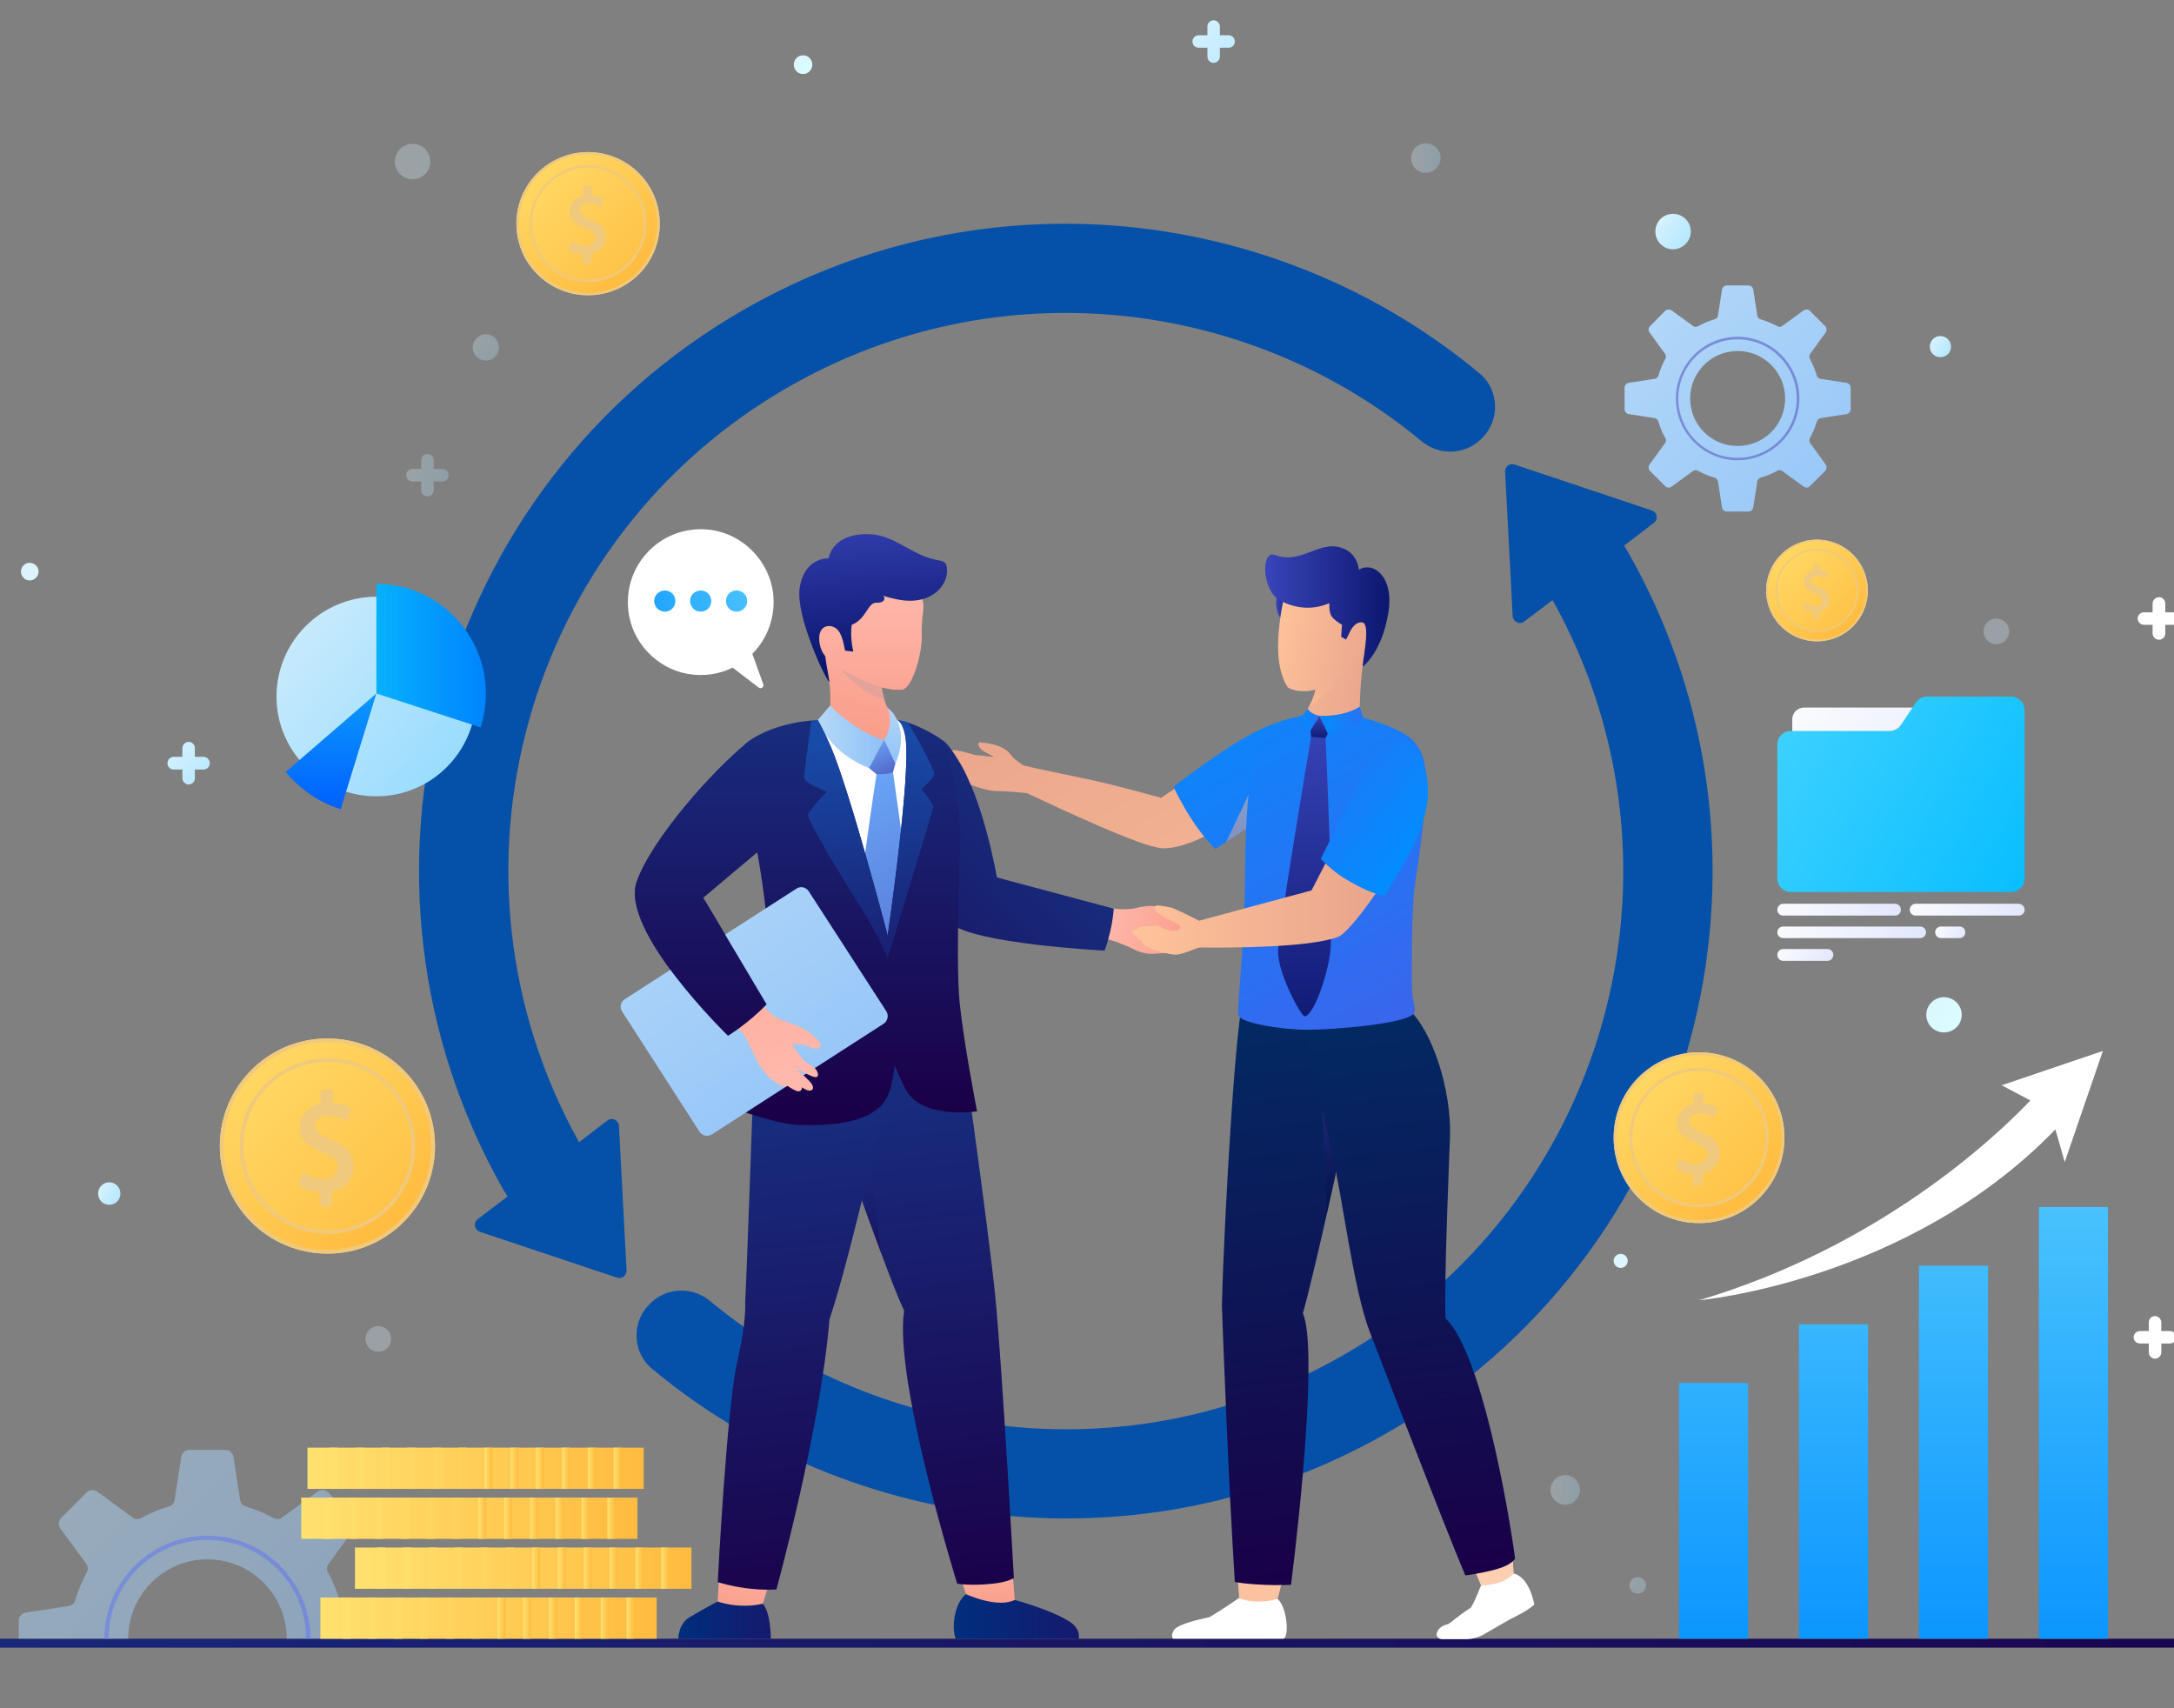 <svg xmlns="http://www.w3.org/2000/svg" viewBox="0 0 975 766" width="975" height="766"><rect x="0" y="0" width="975" height="766" fill="#808080" stroke="none"/><defs><linearGradient id="P" gradientUnits="userSpaceOnUse"></linearGradient><linearGradient id="g1" x2="1" href="#P" gradientTransform="matrix(1252.04,0,0,3.937,-129.999,734.884)"><stop stop-color="#182c7e"></stop><stop offset="1" stop-color="#1a0048"></stop></linearGradient><linearGradient id="g2" x2="1" href="#P" gradientTransform="matrix(-66.796,20.874,-20.873,-66.795,343.784,259.092)"><stop stop-color="#4ec6fd"></stop><stop offset="1" stop-color="#1aa0fe"></stop></linearGradient><linearGradient id="g3" x2="1" href="#P" gradientTransform="matrix(-66.795,20.873,-20.873,-66.795,346.05,253.36)"><stop stop-color="#4ec6fd"></stop><stop offset="1" stop-color="#1aa0fe"></stop></linearGradient><linearGradient id="g4" x2="1" href="#P" gradientTransform="matrix(-66.796,20.874,-20.873,-66.795,348.317,247.627)"><stop stop-color="#4ec6fd"></stop><stop offset="1" stop-color="#1aa0fe"></stop></linearGradient><linearGradient id="g5" x2="1" href="#P" gradientTransform="matrix(124.465,124.465,-124.465,124.465,779.723,77.701)"><stop stop-color="#b5d9f8"></stop><stop offset="1" stop-color="#8ec1f8"></stop></linearGradient><linearGradient id="g6" x2="1" href="#P" gradientTransform="matrix(-108.775,-84.889,84.889,-108.775,811.082,252.791)"><stop stop-color="#7489d6"></stop><stop offset="1" stop-color="#7c90d9"></stop></linearGradient><linearGradient id="g7" x2="1" href="#P" gradientTransform="matrix(155.787,155.787,-155.787,155.787,61.811,597.858)"><stop stop-color="#b5d9f8"></stop><stop offset="1" stop-color="#8ec1f8"></stop></linearGradient><linearGradient id="g8" x2="1" href="#P" gradientTransform="matrix(-141.738,-110.613,99.91,-128.023,150.001,788.372)"><stop stop-color="#7489d6"></stop><stop offset="1" stop-color="#7c90d9"></stop></linearGradient><linearGradient id="g9" x2="1" href="#P" gradientTransform="matrix(4.89,30.244,-25.997,4.203,455.227,689.72)"><stop stop-color="#ffb8ab"></stop><stop offset="1" stop-color="#f99d8a"></stop></linearGradient><linearGradient id="g10" x2="1" href="#P" gradientTransform="matrix(-6.578,31.077,-37.834,-8.009,349.434,696.221)"><stop stop-color="#ffb8ab"></stop><stop offset="1" stop-color="#f99d8a"></stop></linearGradient><linearGradient id="g11" x2="1" href="#P" gradientTransform="matrix(23.887,233.031,-63.616,6.521,779.369,450.936)"><stop stop-color="#182c7e"></stop><stop offset="1" stop-color="#1a0048"></stop></linearGradient><linearGradient id="g12" x2="1" href="#P" gradientTransform="matrix(3.995,38.976,-7.551,.774,468.366,516.896)"><stop stop-color="#182c7e"></stop><stop offset="1" stop-color="#1a0048"></stop></linearGradient><linearGradient id="g13" x2="1" href="#P" gradientTransform="matrix(23.754,231.731,-100.011,10.252,715.096,463.921)"><stop stop-color="#182c7e"></stop><stop offset="1" stop-color="#1a0048"></stop></linearGradient><linearGradient id="g14" x2="1" href="#P" gradientTransform="matrix(40.622,8.124,-2.595,12.976,502.144,375.842)"><stop stop-color="#ffb8ab"></stop><stop offset="1" stop-color="#f99d8a"></stop></linearGradient><linearGradient id="g15" x2="1" href="#P" gradientTransform="matrix(-132.666,129.43,-277.045,-283.972,475.88,378.586)"><stop stop-color="#182c7e"></stop><stop offset="1" stop-color="#1a0048"></stop></linearGradient><linearGradient id="g16" x2="1" href="#P" gradientTransform="matrix(-6.848,70.049,-56.195,-5.494,417.856,263.499)"><stop stop-color="#ffb8ab"></stop><stop offset="1" stop-color="#f99d8a"></stop></linearGradient><linearGradient id="g17" x2="1" href="#P" gradientTransform="matrix(0,68.356,-56.122,0,426,262.823)"><stop stop-color="#ffb8ab"></stop><stop offset="1" stop-color="#f99d8a"></stop></linearGradient><linearGradient id="g18" x2="1" href="#P" gradientTransform="matrix(4.704,72.657,-74.68,4.835,423.546,221.122)"><stop stop-color="#3945ba"></stop><stop offset="1" stop-color="#0c176f"></stop></linearGradient><linearGradient id="g19" x2="1" href="#P" gradientTransform="matrix(56.111,0,0,19.961,427.759,714.919)"><stop stop-color="#002e7e"></stop><stop offset="1" stop-color="#151a6d"></stop></linearGradient><linearGradient id="g20" x2="1" href="#P" gradientTransform="matrix(41.511,0,0,16.716,304.151,718.164)"><stop stop-color="#002e7e"></stop><stop offset="1" stop-color="#151a6d"></stop></linearGradient><linearGradient id="g21" x2="1" href="#P" gradientTransform="matrix(0,.179,-0.09,0,376.618,282.488)"><stop stop-color="#ffb8ab"></stop><stop offset="1" stop-color="#f99d8a"></stop></linearGradient><linearGradient id="g22" x2="1" href="#P" gradientTransform="matrix(77.268,159.081,-79.761,38.741,618.656,210.898)"><stop stop-color="#6db0ff"></stop><stop offset="1" stop-color="#4b56bb"></stop></linearGradient><linearGradient id="g23" x2="1" href="#P" gradientTransform="matrix(29.75,0,0,27.976,366.747,316.403)"><stop stop-color="#b5d9f8"></stop><stop offset="1" stop-color="#8ec1f8"></stop></linearGradient><linearGradient id="g24" x2="1" href="#P" gradientTransform="matrix(-8.003,26.482,-12.656,-3.825,445.827,328.989)"><stop stop-color="#b5d9f8"></stop><stop offset="1" stop-color="#8ec1f8"></stop></linearGradient><linearGradient id="g25" x2="1" href="#P" gradientTransform="matrix(11.135,22.924,-17.983,8.735,401.363,323.269)"><stop stop-color="#6db0ff"></stop><stop offset="1" stop-color="#4b56bb"></stop></linearGradient><linearGradient id="g26" x2="1" href="#P" gradientTransform="matrix(0,173.443,-101.027,0,541.149,323.719)"><stop stop-color="#182c7e"></stop><stop offset="1" stop-color="#1a0048"></stop></linearGradient><linearGradient id="g27" x2="1" href="#P" gradientTransform="matrix(243.953,0,0,521.373,284.698,338.164)"><stop stop-color="#182c7e"></stop><stop offset="1" stop-color="#1a0048"></stop></linearGradient><linearGradient id="g28" x2="1" href="#P" gradientTransform="matrix(104.093,146.481,-196.894,139.918,343.474,332.081)"><stop stop-color="#b5d9f8"></stop><stop offset="1" stop-color="#8ec1f8"></stop></linearGradient><linearGradient id="g29" x2="1" href="#P" gradientTransform="matrix(-42.805,-125.897,51.037,-17.353,234.121,520.777)"><stop stop-color="#ffb8ab"></stop><stop offset="1" stop-color="#f99d8a"></stop></linearGradient><linearGradient id="g30" x2="1" href="#P" gradientTransform="matrix(0,173.444,-78.222,0,459.589,323.719)"><stop stop-color="#182c7e"></stop><stop offset="1" stop-color="#1a0048"></stop></linearGradient><linearGradient id="g31" x2="1" href="#P" gradientTransform="matrix(13.335,136.753,-73.049,7.123,487.276,323.093)"><stop stop-color="#184aa7"></stop><stop offset="1" stop-color="#190e5b"></stop></linearGradient><linearGradient id="g32" x2="1" href="#P" gradientTransform="matrix(-145.739,-265.261,275.357,-151.286,575.559,555.687)"><stop stop-color="#ffc39a"></stop><stop offset="1" stop-color="#e8a38c"></stop></linearGradient><linearGradient id="g33" x2="1" href="#P" gradientTransform="matrix(-158.312,0,0,-76.3,662.713,718.251)"><stop stop-color="#fccfb0"></stop><stop offset="1" stop-color="#fcba97"></stop></linearGradient><linearGradient id="g34" x2="1" href="#P" gradientTransform="matrix(-113.218,-206.069,349.258,-191.889,597.856,518.746)"><stop stop-color="#435fea"></stop><stop offset="1" stop-color="#008eff"></stop></linearGradient><linearGradient id="g35" x2="1" href="#P" gradientTransform="matrix(-21.692,27.116,-11.436,-9.149,583.177,364.886)"><stop stop-color="#ffc39a"></stop><stop offset="1" stop-color="#e8a38c"></stop></linearGradient><linearGradient id="g36" x2="1" href="#P" gradientTransform="matrix(30.481,284.03,-77.366,8.303,1212.919,358.358)"><stop stop-color="#002e66"></stop><stop offset="1" stop-color="#1a0048"></stop></linearGradient><linearGradient id="g37" x2="1" href="#P" gradientTransform="matrix(-158.284,0,0,-106.737,662.703,711)"><stop stop-color="#fccfb0"></stop><stop offset="1" stop-color="#fcba97"></stop></linearGradient><linearGradient id="g38" x2="1" href="#P" gradientTransform="matrix(29.871,278.341,-74.468,7.992,960.627,391.516)"><stop stop-color="#002e66"></stop><stop offset="1" stop-color="#1a0048"></stop></linearGradient><linearGradient id="g39" x2="1" href="#P" gradientTransform="matrix(-111.083,-202.183,181.615,-99.783,525.224,548.951)"><stop stop-color="#435fea"></stop><stop offset="1" stop-color="#008eff"></stop></linearGradient><linearGradient id="g40" x2="1" href="#P" gradientTransform="matrix(3.195,153.34,-29.707,.619,914.242,311.602)"><stop stop-color="#3945ba"></stop><stop offset="1" stop-color="#0c176f"></stop></linearGradient><linearGradient id="g41" x2="1" href="#P" gradientTransform="matrix(66.047,11.247,-22.675,133.156,559.352,265.099)"><stop stop-color="#ffc39a"></stop><stop offset="1" stop-color="#e8a38c"></stop></linearGradient><linearGradient id="g42" x2="1" href="#P" gradientTransform="matrix(20.604,0,0,20.042,586.203,296.866)"><stop stop-color="#ffc39a"></stop><stop offset="1" stop-color="#e8a38c"></stop></linearGradient><linearGradient id="g43" x2="1" href="#P" gradientTransform="matrix(6.406,0,0,13.699,572.35,266.144)"><stop stop-color="#3945ba"></stop><stop offset="1" stop-color="#0c176f"></stop></linearGradient><linearGradient id="g44" x2="1" href="#P" gradientTransform="matrix(51.442,8.76,-11.559,67.877,575.614,247.376)"><stop stop-color="#ffc39a"></stop><stop offset="1" stop-color="#e8a38c"></stop></linearGradient><linearGradient id="g45" x2="1" href="#P" gradientTransform="matrix(55.728,0,0,53.95,567.417,245.009)"><stop stop-color="#3945ba"></stop><stop offset="1" stop-color="#0c176f"></stop></linearGradient><linearGradient id="g46" x2="1" href="#P" gradientTransform="matrix(116.364,0,0,47.401,507.84,380.73)"><stop stop-color="#ffc39a"></stop><stop offset="1" stop-color="#e8a38c"></stop></linearGradient><linearGradient id="g47" x2="1" href="#P" gradientTransform="matrix(96.214,74.752,-116.56,150.025,563.419,279.785)"><stop stop-color="#435fea"></stop><stop offset="1" stop-color="#008eff"></stop></linearGradient><linearGradient id="g48" x2="1" href="#P" gradientTransform="matrix(9.837,40.671,-7.715,1.866,758.608,458.816)"><stop stop-color="#2e2a87"></stop><stop offset="1" stop-color="#000e42"></stop></linearGradient><linearGradient id="g49" x2="1" href="#P" gradientTransform="matrix(-36.138,11.907,-6.237,-18.928,628.575,321.442)"><stop stop-color="#435fea"></stop><stop offset="1" stop-color="#008eff"></stop></linearGradient><linearGradient id="g50" x2="1" href="#P" gradientTransform="matrix(-16.802,5.536,-7.25,-22.005,601.572,325.252)"><stop stop-color="#435fea"></stop><stop offset="1" stop-color="#008eff"></stop></linearGradient><linearGradient id="g51" x2="1" href="#P" gradientTransform="matrix(.258,12.374,-9.586,.2,597.957,319.873)"><stop stop-color="#3945ba"></stop><stop offset="1" stop-color="#0c176f"></stop></linearGradient><linearGradient id="g52" x2="1" href="#P" gradientTransform="matrix(0,246.13,-66.542,0,980.569,525.884)"><stop stop-color="#4ec6fd"></stop><stop offset="1" stop-color="#008eff"></stop></linearGradient><linearGradient id="g53" x2="1" href="#P" gradientTransform="matrix(0,246.13,-54.124,0,1142.855,525.884)"><stop stop-color="#4ec6fd"></stop><stop offset="1" stop-color="#008eff"></stop></linearGradient><linearGradient id="g54" x2="1" href="#P" gradientTransform="matrix(0,246.13,-45.612,0,1327.469,525.884)"><stop stop-color="#4ec6fd"></stop><stop offset="1" stop-color="#008eff"></stop></linearGradient><linearGradient id="g55" x2="1" href="#P" gradientTransform="matrix(0,246.13,-39.413,0,1534.41,525.884)"><stop stop-color="#4ec6fd"></stop><stop offset="1" stop-color="#008eff"></stop></linearGradient><linearGradient id="g56" x2="1" href="#P" gradientTransform="matrix(133.483,76.674,-67.63,117.738,803.376,277.745)"><stop stop-color="#fff"></stop><stop offset="1" stop-color="#dee3fc"></stop></linearGradient><linearGradient id="g57" x2="1" href="#P" gradientTransform="matrix(161.96,93.032,-92.368,160.805,798.317,261.319)"><stop stop-color="#49d5ff"></stop><stop offset="1" stop-color="#0bf"></stop></linearGradient><linearGradient id="g58" x2="1" href="#P" gradientTransform="matrix(58.745,33.744,-20.942,36.458,796.373,388.855)"><stop stop-color="#fff"></stop><stop offset="1" stop-color="#dee3fc"></stop></linearGradient><linearGradient id="g59" x2="1" href="#P" gradientTransform="matrix(70.038,40.231,-24.658,42.928,796.284,395.709)"><stop stop-color="#fff"></stop><stop offset="1" stop-color="#dee3fc"></stop></linearGradient><linearGradient id="g60" x2="1" href="#P" gradientTransform="matrix(16.656,9.567,-7.228,12.584,867.664,410.832)"><stop stop-color="#fff"></stop><stop offset="1" stop-color="#dee3fc"></stop></linearGradient><linearGradient id="g61" x2="1" href="#P" gradientTransform="matrix(28.292,16.251,-10.963,19.086,796.662,417.773)"><stop stop-color="#fff"></stop><stop offset="1" stop-color="#dee3fc"></stop></linearGradient><linearGradient id="g62" x2="1" href="#P" gradientTransform="matrix(54.803,31.479,-19.646,34.201,855.78,389.99)"><stop stop-color="#fff"></stop><stop offset="1" stop-color="#dee3fc"></stop></linearGradient><linearGradient id="g63" x2="1" href="#P" gradientTransform="matrix(-130.869,-106.947,106.963,-130.889,189.532,410.626)"><stop stop-color="#89d7ff"></stop><stop offset="1" stop-color="#def1fb"></stop></linearGradient><linearGradient id="g64" x2="1" href="#P" gradientTransform="matrix(49.142,0,0,64.325,168.789,261.85)"><stop stop-color="#06b1fd"></stop><stop offset="1" stop-color="#0084ff"></stop></linearGradient><linearGradient id="g65" x2="1" href="#P" gradientTransform="matrix(.671,102.73,-81.212,.531,181.159,257.396)"><stop stop-color="#1ad2ff"></stop><stop offset="1" stop-color="#0063ff"></stop></linearGradient><linearGradient id="g66" x2="1" href="#P" gradientTransform="matrix(96.488,0,0,96.488,98.621,465.711)"><stop stop-color="#ffe16f"></stop><stop offset="1" stop-color="#ffbb3f"></stop></linearGradient><linearGradient id="g67" x2="1" href="#P" gradientTransform="matrix(84.388,99.696,-99.696,84.388,144.261,409.342)"><stop stop-color="#ffe16f"></stop><stop offset="1" stop-color="#ffbb3f"></stop></linearGradient><linearGradient id="g68" x2="1" href="#P" gradientTransform="matrix(108.996,108.996,-108.996,108.996,125.449,417.126)"><stop stop-color="#ffe16f"></stop><stop offset="1" stop-color="#ffbb3f"></stop></linearGradient><linearGradient id="g69" x2="1" href="#P" gradientTransform="matrix(45.574,0,0,45.573,792.122,241.994)"><stop stop-color="#ffe16f"></stop><stop offset="1" stop-color="#ffbb3f"></stop></linearGradient><linearGradient id="g70" x2="1" href="#P" gradientTransform="matrix(39.859,47.089,-47.089,39.859,813.679,215.37)"><stop stop-color="#ffe16f"></stop><stop offset="1" stop-color="#ffbb3f"></stop></linearGradient><linearGradient id="g71" x2="1" href="#P" gradientTransform="matrix(51.482,51.482,-51.482,51.482,804.794,219.046)"><stop stop-color="#ffe16f"></stop><stop offset="1" stop-color="#ffbb3f"></stop></linearGradient><linearGradient id="g72" x2="1" href="#P" gradientTransform="matrix(64.218,0,0,64.218,231.634,68.211)"><stop stop-color="#ffe16f"></stop><stop offset="1" stop-color="#ffbb3f"></stop></linearGradient><linearGradient id="g73" x2="1" href="#P" gradientTransform="matrix(56.165,66.353,-66.353,56.165,262.01,30.694)"><stop stop-color="#ffe16f"></stop><stop offset="1" stop-color="#ffbb3f"></stop></linearGradient><linearGradient id="g74" x2="1" href="#P" gradientTransform="matrix(72.544,72.544,-72.544,72.544,249.489,35.875)"><stop stop-color="#ffe16f"></stop><stop offset="1" stop-color="#ffbb3f"></stop></linearGradient><linearGradient id="g75" x2="1" href="#P" gradientTransform="matrix(76.614,0,0,76.614,723.686,471.867)"><stop stop-color="#ffe16f"></stop><stop offset="1" stop-color="#ffbb3f"></stop></linearGradient><linearGradient id="g76" x2="1" href="#P" gradientTransform="matrix(67.006,79.161,-79.161,67.006,759.926,427.109)"><stop stop-color="#ffe16f"></stop><stop offset="1" stop-color="#ffbb3f"></stop></linearGradient><linearGradient id="g77" x2="1" href="#P" gradientTransform="matrix(86.546,86.546,-86.546,86.546,744.988,433.289)"><stop stop-color="#ffe16f"></stop><stop offset="1" stop-color="#ffbb3f"></stop></linearGradient><linearGradient id="g78" x2="1" href="#P" gradientTransform="matrix(150.821,0,0,18.504,143.677,716.412)"><stop stop-color="#ffe16f"></stop><stop offset="1" stop-color="#ffbb3f"></stop></linearGradient><linearGradient id="g79" x2="1" href="#P" gradientTransform="matrix(3.587,0,0,18.51,269.382,716.412)"><stop stop-color="#ffe16f"></stop><stop offset="1" stop-color="#ffbb3f"></stop></linearGradient><linearGradient id="g80" x2="1" href="#P" gradientTransform="matrix(3.587,0,0,18.51,280.957,716.412)"><stop stop-color="#ffe16f"></stop><stop offset="1" stop-color="#ffbb3f"></stop></linearGradient><linearGradient id="g81" x2="1" href="#P" gradientTransform="matrix(154.955,0,0,799.731,149.641,716.412)"><stop stop-color="#ffe16f"></stop><stop offset="1" stop-color="#ffbb3f"></stop></linearGradient><linearGradient id="g82" x2="1" href="#P" gradientTransform="matrix(154.981,0,0,799.731,149.639,716.412)"><stop stop-color="#ffe16f"></stop><stop offset="1" stop-color="#ffbb3f"></stop></linearGradient><linearGradient id="g83" x2="1" href="#P" gradientTransform="matrix(154.972,0,0,799.731,149.639,716.412)"><stop stop-color="#ffe16f"></stop><stop offset="1" stop-color="#ffbb3f"></stop></linearGradient><linearGradient id="g84" x2="1" href="#P" gradientTransform="matrix(154.955,0,0,799.731,149.643,716.412)"><stop stop-color="#ffe16f"></stop><stop offset="1" stop-color="#ffbb3f"></stop></linearGradient><linearGradient id="g85" x2="1" href="#P" gradientTransform="matrix(154.972,0,0,799.731,149.638,716.412)"><stop stop-color="#ffe16f"></stop><stop offset="1" stop-color="#ffbb3f"></stop></linearGradient><linearGradient id="g86" x2="1" href="#P" gradientTransform="matrix(154.972,0,0,799.731,149.638,716.412)"><stop stop-color="#ffe16f"></stop><stop offset="1" stop-color="#ffbb3f"></stop></linearGradient><linearGradient id="g87" x2="1" href="#P" gradientTransform="matrix(3.587,0,0,18.51,223.081,716.412)"><stop stop-color="#ffe16f"></stop><stop offset="1" stop-color="#ffbb3f"></stop></linearGradient><linearGradient id="g88" x2="1" href="#P" gradientTransform="matrix(3.587,0,0,18.51,234.656,716.412)"><stop stop-color="#ffe16f"></stop><stop offset="1" stop-color="#ffbb3f"></stop></linearGradient><linearGradient id="g89" x2="1" href="#P" gradientTransform="matrix(3.587,0,0,18.51,246.231,716.412)"><stop stop-color="#ffe16f"></stop><stop offset="1" stop-color="#ffbb3f"></stop></linearGradient><linearGradient id="g90" x2="1" href="#P" gradientTransform="matrix(3.586,0,0,18.51,257.807,716.412)"><stop stop-color="#ffe16f"></stop><stop offset="1" stop-color="#ffbb3f"></stop></linearGradient><linearGradient id="g91" x2="1" href="#P" gradientTransform="matrix(150.82,0,0,18.504,159.246,694.007)"><stop stop-color="#ffe16f"></stop><stop offset="1" stop-color="#ffbb3f"></stop></linearGradient><linearGradient id="g92" x2="1" href="#P" gradientTransform="matrix(3.586,0,0,18.51,284.951,694.007)"><stop stop-color="#ffe16f"></stop><stop offset="1" stop-color="#ffbb3f"></stop></linearGradient><linearGradient id="g93" x2="1" href="#P" gradientTransform="matrix(3.587,0,0,18.51,296.526,694.007)"><stop stop-color="#ffe16f"></stop><stop offset="1" stop-color="#ffbb3f"></stop></linearGradient><linearGradient id="g94" x2="1" href="#P" gradientTransform="matrix(154.972,0,0,799.731,165.209,694.007)"><stop stop-color="#ffe16f"></stop><stop offset="1" stop-color="#ffbb3f"></stop></linearGradient><linearGradient id="g95" x2="1" href="#P" gradientTransform="matrix(154.955,0,0,799.731,165.211,694.007)"><stop stop-color="#ffe16f"></stop><stop offset="1" stop-color="#ffbb3f"></stop></linearGradient><linearGradient id="g96" x2="1" href="#P" gradientTransform="matrix(154.972,0,0,799.731,165.209,694.007)"><stop stop-color="#ffe16f"></stop><stop offset="1" stop-color="#ffbb3f"></stop></linearGradient><linearGradient id="g97" x2="1" href="#P" gradientTransform="matrix(154.972,0,0,799.731,165.208,694.007)"><stop stop-color="#ffe16f"></stop><stop offset="1" stop-color="#ffbb3f"></stop></linearGradient><linearGradient id="g98" x2="1" href="#P" gradientTransform="matrix(154.955,0,0,799.731,165.214,694.007)"><stop stop-color="#ffe16f"></stop><stop offset="1" stop-color="#ffbb3f"></stop></linearGradient><linearGradient id="g99" x2="1" href="#P" gradientTransform="matrix(154.972,0,0,799.731,165.207,694.007)"><stop stop-color="#ffe16f"></stop><stop offset="1" stop-color="#ffbb3f"></stop></linearGradient><linearGradient id="g100" x2="1" href="#P" gradientTransform="matrix(3.587,0,0,18.51,238.65,694.007)"><stop stop-color="#ffe16f"></stop><stop offset="1" stop-color="#ffbb3f"></stop></linearGradient><linearGradient id="g101" x2="1" href="#P" gradientTransform="matrix(3.586,0,0,18.51,250.226,694.007)"><stop stop-color="#ffe16f"></stop><stop offset="1" stop-color="#ffbb3f"></stop></linearGradient><linearGradient id="g102" x2="1" href="#P" gradientTransform="matrix(3.587,0,0,18.51,261.801,694.007)"><stop stop-color="#ffe16f"></stop><stop offset="1" stop-color="#ffbb3f"></stop></linearGradient><linearGradient id="g103" x2="1" href="#P" gradientTransform="matrix(3.587,0,0,18.51,273.376,694.007)"><stop stop-color="#ffe16f"></stop><stop offset="1" stop-color="#ffbb3f"></stop></linearGradient><linearGradient id="g104" x2="1" href="#P" gradientTransform="matrix(150.821,0,0,18.503,135.118,671.602)"><stop stop-color="#ffe16f"></stop><stop offset="1" stop-color="#ffbb3f"></stop></linearGradient><linearGradient id="g105" x2="1" href="#P" gradientTransform="matrix(3.587,0,0,18.51,260.823,671.602)"><stop stop-color="#ffe16f"></stop><stop offset="1" stop-color="#ffbb3f"></stop></linearGradient><linearGradient id="g106" x2="1" href="#P" gradientTransform="matrix(3.587,0,0,18.51,272.398,671.602)"><stop stop-color="#ffe16f"></stop><stop offset="1" stop-color="#ffbb3f"></stop></linearGradient><linearGradient id="g107" x2="1" href="#P" gradientTransform="matrix(154.955,0,0,799.731,141.082,671.602)"><stop stop-color="#ffe16f"></stop><stop offset="1" stop-color="#ffbb3f"></stop></linearGradient><linearGradient id="g108" x2="1" href="#P" gradientTransform="matrix(154.972,0,0,799.731,141.081,671.602)"><stop stop-color="#ffe16f"></stop><stop offset="1" stop-color="#ffbb3f"></stop></linearGradient><linearGradient id="g109" x2="1" href="#P" gradientTransform="matrix(154.972,0,0,799.731,141.08,671.602)"><stop stop-color="#ffe16f"></stop><stop offset="1" stop-color="#ffbb3f"></stop></linearGradient><linearGradient id="g110" x2="1" href="#P" gradientTransform="matrix(154.955,0,0,799.731,141.084,671.602)"><stop stop-color="#ffe16f"></stop><stop offset="1" stop-color="#ffbb3f"></stop></linearGradient><linearGradient id="g111" x2="1" href="#P" gradientTransform="matrix(154.972,0,0,799.731,141.079,671.602)"><stop stop-color="#ffe16f"></stop><stop offset="1" stop-color="#ffbb3f"></stop></linearGradient><linearGradient id="g112" x2="1" href="#P" gradientTransform="matrix(154.972,0,0,799.731,141.079,671.602)"><stop stop-color="#ffe16f"></stop><stop offset="1" stop-color="#ffbb3f"></stop></linearGradient><linearGradient id="g113" x2="1" href="#P" gradientTransform="matrix(3.586,0,0,18.51,214.522,671.602)"><stop stop-color="#ffe16f"></stop><stop offset="1" stop-color="#ffbb3f"></stop></linearGradient><linearGradient id="g114" x2="1" href="#P" gradientTransform="matrix(3.587,0,0,18.51,226.097,671.602)"><stop stop-color="#ffe16f"></stop><stop offset="1" stop-color="#ffbb3f"></stop></linearGradient><linearGradient id="g115" x2="1" href="#P" gradientTransform="matrix(3.587,0,0,18.51,237.672,671.602)"><stop stop-color="#ffe16f"></stop><stop offset="1" stop-color="#ffbb3f"></stop></linearGradient><linearGradient id="g116" x2="1" href="#P" gradientTransform="matrix(3.586,0,0,18.51,249.248,671.602)"><stop stop-color="#ffe16f"></stop><stop offset="1" stop-color="#ffbb3f"></stop></linearGradient><linearGradient id="g117" x2="1" href="#P" gradientTransform="matrix(150.821,0,0,18.504,137.889,649.197)"><stop stop-color="#ffe16f"></stop><stop offset="1" stop-color="#ffbb3f"></stop></linearGradient><linearGradient id="g118" x2="1" href="#P" gradientTransform="matrix(3.587,0,0,18.51,263.594,649.197)"><stop stop-color="#ffe16f"></stop><stop offset="1" stop-color="#ffbb3f"></stop></linearGradient><linearGradient id="g119" x2="1" href="#P" gradientTransform="matrix(3.586,0,0,18.51,275.17,649.197)"><stop stop-color="#ffe16f"></stop><stop offset="1" stop-color="#ffbb3f"></stop></linearGradient><linearGradient id="g120" x2="1" href="#P" gradientTransform="matrix(154.972,0,0,799.731,143.853,649.197)"><stop stop-color="#ffe16f"></stop><stop offset="1" stop-color="#ffbb3f"></stop></linearGradient><linearGradient id="g121" x2="1" href="#P" gradientTransform="matrix(154.972,0,0,799.731,143.852,649.197)"><stop stop-color="#ffe16f"></stop><stop offset="1" stop-color="#ffbb3f"></stop></linearGradient><linearGradient id="g122" x2="1" href="#P" gradientTransform="matrix(154.955,0,0,799.731,143.855,649.197)"><stop stop-color="#ffe16f"></stop><stop offset="1" stop-color="#ffbb3f"></stop></linearGradient><linearGradient id="g123" x2="1" href="#P" gradientTransform="matrix(154.972,0,0,799.731,143.851,649.197)"><stop stop-color="#ffe16f"></stop><stop offset="1" stop-color="#ffbb3f"></stop></linearGradient><linearGradient id="g124" x2="1" href="#P" gradientTransform="matrix(154.981,0,0,799.731,143.848,649.197)"><stop stop-color="#ffe16f"></stop><stop offset="1" stop-color="#ffbb3f"></stop></linearGradient><linearGradient id="g125" x2="1" href="#P" gradientTransform="matrix(154.955,0,0,799.731,143.858,649.197)"><stop stop-color="#ffe16f"></stop><stop offset="1" stop-color="#ffbb3f"></stop></linearGradient><linearGradient id="g126" x2="1" href="#P" gradientTransform="matrix(3.587,0,0,18.51,217.294,649.197)"><stop stop-color="#ffe16f"></stop><stop offset="1" stop-color="#ffbb3f"></stop></linearGradient><linearGradient id="g127" x2="1" href="#P" gradientTransform="matrix(3.587,0,0,18.51,228.869,649.197)"><stop stop-color="#ffe16f"></stop><stop offset="1" stop-color="#ffbb3f"></stop></linearGradient><linearGradient id="g128" x2="1" href="#P" gradientTransform="matrix(3.586,0,0,18.51,240.444,649.197)"><stop stop-color="#ffe16f"></stop><stop offset="1" stop-color="#ffbb3f"></stop></linearGradient><linearGradient id="g129" x2="1" href="#P" gradientTransform="matrix(3.587,0,0,18.51,252.019,649.197)"><stop stop-color="#ffe16f"></stop><stop offset="1" stop-color="#ffbb3f"></stop></linearGradient><linearGradient id="g130" x2="1" href="#P" gradientTransform="matrix(683.409,455.915,-455.92,683.417,32.191,262.312)"><stop stop-color="#ddf4ff"></stop><stop offset="1" stop-color="#afe6ff"></stop></linearGradient><linearGradient id="g131" x2="1" href="#P" gradientTransform="matrix(1366.352,911.519,-911.519,1366.351,95.56,-0.444)"><stop stop-color="#ddf4ff"></stop><stop offset="1" stop-color="#afe6ff"></stop></linearGradient><linearGradient id="g132" x2="1" href="#P" gradientTransform="matrix(470.72,314.026,-314.026,470.72,-180.204,528.161)"><stop stop-color="#ddf4ff"></stop><stop offset="1" stop-color="#afe6ff"></stop></linearGradient><linearGradient id="g133" x2="1" href="#P" gradientTransform="matrix(9.648,6.436,-6.436,9.648,358.546,20.951)"><stop stop-color="#ddf4ff"></stop><stop offset="1" stop-color="#d9ffff"></stop></linearGradient><linearGradient id="g134" x2="1" href="#P" gradientTransform="matrix(13.209,0,0,13.209,632.863,64.28)"><stop stop-color="#ddf4ff"></stop><stop offset="1" stop-color="#afe6ff"></stop></linearGradient><linearGradient id="g135" x2="1" href="#P" gradientTransform="matrix(13.211,0,0,13.211,695.361,661.544)"><stop stop-color="#ddf4ff"></stop><stop offset="1" stop-color="#afe6ff"></stop></linearGradient><linearGradient id="g136" x2="1" href="#P" gradientTransform="matrix(8.582,5.725,-5.725,8.582,733.054,703.847)"><stop stop-color="#ddf4ff"></stop><stop offset="1" stop-color="#afe6ff"></stop></linearGradient><linearGradient id="g137" x2="1" href="#P" gradientTransform="matrix(10.998,7.337,-7.337,10.998,868.407,146.307)"><stop stop-color="#ddf4ff"></stop><stop offset="1" stop-color="#afe6ff"></stop></linearGradient><linearGradient id="g138" x2="1" href="#P" gradientTransform="matrix(1366.35,911.518,-911.518,1366.35,-96.984,412.954)"><stop stop-color="#ddf4ff"></stop><stop offset="1" stop-color="#afe6ff"></stop></linearGradient><linearGradient id="g139" x2="1" href="#P" gradientTransform="matrix(1366.364,911.527,-911.52,1366.354,-283.175,493.063)"><stop stop-color="#ddf4ff"></stop><stop offset="1" stop-color="#d9ffff"></stop></linearGradient><linearGradient id="g140" x2="1" href="#P" gradientTransform="matrix(1366.35,911.518,-911.518,1366.35,628.665,95.634)"><stop stop-color="#ddf4ff"></stop><stop offset="1" stop-color="#afe6ff"></stop></linearGradient><linearGradient id="g141" x2="1" href="#P" gradientTransform="matrix(1366.35,911.518,-911.517,1366.349,775.589,454.222)"><stop stop-color="#ddf4ff"></stop><stop offset="1" stop-color="#d9ffff"></stop></linearGradient><linearGradient id="g142" x2="1" href="#P" gradientTransform="matrix(752.254,501.843,-501.85,752.265,580.034,462.216)"><stop stop-color="#ddf4ff"></stop><stop offset="1" stop-color="#d9ffff"></stop></linearGradient><linearGradient id="g143" x2="1" href="#P" gradientTransform="matrix(13.578,9.058,-9.058,13.578,215.671,144.502)"><stop stop-color="#ddf4ff"></stop><stop offset="1" stop-color="#afe6ff"></stop></linearGradient><linearGradient id="g144" x2="1" href="#P" gradientTransform="matrix(18.304,12.211,-12.211,18.304,747.28,88.56)"><stop stop-color="#ddf4ff"></stop><stop offset="1" stop-color="#afe6ff"></stop></linearGradient><linearGradient id="g145" x2="1" href="#P" gradientTransform="matrix(18.304,12.211,-12.211,18.304,1066.839,478.845)"><stop stop-color="#ddf4ff"></stop><stop offset="1" stop-color="#afe6ff"></stop></linearGradient><linearGradient id="g146" x2="1" href="#P" gradientTransform="matrix(7.843,5.232,-5.233,7.844,990.873,692.464)"><stop stop-color="#ddf4ff"></stop><stop offset="1" stop-color="#afe6ff"></stop></linearGradient><linearGradient id="g147" x2="1" href="#P" gradientTransform="matrix(18.304,12.211,-12.211,18.304,868.787,439.836)"><stop stop-color="#ddf4ff"></stop><stop offset="1" stop-color="#d9ffff"></stop></linearGradient><linearGradient id="g148" x2="1" href="#P" gradientTransform="matrix(11.624,7.755,-7.755,11.624,47.065,525.582)"><stop stop-color="#ddf4ff"></stop><stop offset="1" stop-color="#afe6ff"></stop></linearGradient><linearGradient id="g149" x2="1" href="#P" gradientTransform="matrix(19.057,0,0,19.057,182.156,203.568)"><stop stop-color="#ddf4ff"></stop><stop offset="1" stop-color="#afe6ff"></stop></linearGradient><linearGradient id="g150" x2="1" href="#P" gradientTransform="matrix(24.213,24.213,-24.213,24.213,82.158,320.734)"><stop stop-color="#ddf4ff"></stop><stop offset="1" stop-color="#afe6ff"></stop></linearGradient><linearGradient id="g151" x2="1" href="#P" gradientTransform="matrix(39.894,39.894,-39.894,39.894,537.525,-7.201)"><stop stop-color="#ddf4ff"></stop><stop offset="1" stop-color="#afe6ff"></stop></linearGradient></defs><style>.a{fill:url(#g1)}.b{fill:#0551a9}.c{fill:#fff}.d{fill:url(#g2)}.e{fill:url(#g3)}.f{fill:url(#g4)}.g{fill:url(#g5)}.h{fill:url(#g6)}.i{opacity:.5;fill:url(#g7)}.j{fill:url(#g8)}.k{fill:url(#g9)}.l{fill:url(#g10)}.m{fill:url(#g11)}.n{opacity:.4;mix-blend-mode:multiply;fill:url(#g12)}.o{fill:url(#g13)}.p{fill:url(#g14)}.q{fill:url(#g15)}.r{fill:url(#g16)}.s{fill:#e3a39a}.t{fill:url(#g17)}.u{fill:url(#g18)}.v{fill:url(#g19)}.w{fill:url(#g20)}.x{fill:url(#g21)}.y{fill:url(#g22)}.z{fill:url(#g23)}.A{fill:url(#g24)}.B{fill:url(#g25)}.C{fill:url(#g26)}.D{fill:url(#g27)}.E{fill:url(#g28)}.F{fill:url(#g29)}.G{fill:url(#g30)}.H{fill:url(#g31)}.I{fill:url(#g32)}.J{fill:url(#g33)}.K{fill:url(#g34)}.L{opacity:.5;mix-blend-mode:multiply;fill:url(#g35)}.M{fill:url(#g36)}.N{fill:url(#g37)}.O{fill:url(#g38)}.P{fill:url(#g39)}.Q{fill:url(#g40)}.R{fill:url(#g41)}.S{opacity:.5;mix-blend-mode:multiply;fill:url(#g42)}.T{fill:url(#g43)}.U{fill:url(#g44)}.V{fill:url(#g45)}.W{fill:url(#g46)}.X{fill:url(#g47)}.Y{opacity:.5;mix-blend-mode:multiply;fill:url(#g48)}.Z{fill:url(#g49)}.a0{fill:url(#g50)}.a1{fill:url(#g51)}.a2{fill:url(#g52)}.a3{fill:url(#g53)}.a4{fill:url(#g54)}.a5{fill:url(#g55)}.a6{fill:url(#g56)}.a7{fill:url(#g57)}.a8{fill:url(#g58)}.a9{fill:url(#g59)}.aa{fill:url(#g60)}.ab{fill:url(#g61)}.ac{fill:url(#g62)}.ad{fill:url(#g63)}.ae{fill:url(#g64)}.af{fill:url(#g65)}.ag{fill:url(#g66)}.ah{mix-blend-mode:screen;fill:#f0c97c}.ai{fill:url(#g67)}.aj{mix-blend-mode:multiply;fill:#f0c97c}.ak{fill:url(#g68)}.al{fill:url(#g69)}.am{fill:url(#g70)}.an{fill:url(#g71)}.ao{fill:url(#g72)}.ap{fill:url(#g73)}.aq{fill:url(#g74)}.ar{fill:url(#g75)}.as{fill:url(#g76)}.at{fill:url(#g77)}.au{fill:url(#g78)}.av{fill:url(#g79)}.aw{fill:url(#g80)}.ax{fill:url(#g81)}.ay{fill:url(#g82)}.az{fill:url(#g83)}.aA{fill:url(#g84)}.aB{fill:url(#g85)}.aC{fill:url(#g86)}.aD{fill:url(#g87)}.aE{fill:url(#g88)}.aF{fill:url(#g89)}.aG{fill:url(#g90)}.aH{fill:url(#g91)}.aI{fill:url(#g92)}.aJ{fill:url(#g93)}.aK{fill:url(#g94)}.aL{fill:url(#g95)}.aM{fill:url(#g96)}.aN{fill:url(#g97)}.aO{fill:url(#g98)}.aP{fill:url(#g99)}.aQ{fill:url(#g100)}.aR{fill:url(#g101)}.aS{fill:url(#g102)}.aT{fill:url(#g103)}.aU{fill:url(#g104)}.aV{fill:url(#g105)}.aW{fill:url(#g106)}.aX{fill:url(#g107)}.aY{fill:url(#g108)}.aZ{fill:url(#g109)}.b0{fill:url(#g110)}.b1{fill:url(#g111)}.b2{fill:url(#g112)}.b3{fill:url(#g113)}.b4{fill:url(#g114)}.b5{fill:url(#g115)}.b6{fill:url(#g116)}.b7{fill:url(#g117)}.b8{fill:url(#g118)}.b9{fill:url(#g119)}.ba{fill:url(#g120)}.bb{fill:url(#g121)}.bc{fill:url(#g122)}.bd{fill:url(#g123)}.be{fill:url(#g124)}.bf{fill:url(#g125)}.bg{fill:url(#g126)}.bh{fill:url(#g127)}.bi{fill:url(#g128)}.bj{fill:url(#g129)}.bk{fill:url(#g130)}.bl{opacity:.3;fill:url(#g131)}.bm{opacity:.3;fill:url(#g132)}.bn{fill:url(#g133)}.bo{opacity:.3;fill:url(#g134)}.bp{opacity:.3;fill:url(#g135)}.bq{opacity:.3;fill:url(#g136)}.br{fill:url(#g137)}.bs{opacity:.3;fill:url(#g138)}.bt{fill:url(#g139)}.bu{opacity:.3;fill:url(#g140)}.bv{fill:url(#g141)}.bw{fill:url(#g142)}.bx{opacity:.3;fill:url(#g143)}.by{fill:url(#g144)}.bz{opacity:.3;fill:url(#g145)}.bA{opacity:.3;fill:url(#g146)}.bB{fill:url(#g147)}.bC{fill:url(#g148)}.bD{opacity:.3;fill:url(#g149)}.bE{fill:url(#g150)}.bF{fill:url(#g151)}</style><path class="a" d="m1112 738.9h-1268c-1.1 0-2-0.9-2-2 0-1.1 0.9-2 2-2h1268c1.1 0 2 0.9 2 2 0 1.1-0.9 2-2 2z"></path><path class="b" d="m664 197.1l-0.4 0.4c-7.4 6.6-18.4 6.7-26 0.4-77.7-64.5-190.3-77.7-283.2-24.8-119.4 67.9-161.5 219.3-94.7 339.1l12.7-9.7c2-1.6 5-0.2 5.2 2.4l3.4 64.8c0.1 2.3-2.1 4-4.2 3.3l-61.6-20.6c-2.5-0.9-3-4.1-0.9-5.7l13.3-10.1c-0.5-1-1.1-1.9-1.7-2.8-79.2-139.2-30.5-316.3 108.7-395.5 108-61.4 238.7-45.9 328.9 29.1 9.2 7.6 9.4 21.7 0.5 29.7z"></path><path class="b" d="m621.4 643c-108 61.4-238.7 45.9-328.9-29.1-9.2-7.6-9.4-21.7-0.5-29.7l0.4-0.4c7.4-6.6 18.4-6.7 26-0.4 77.7 64.5 190.3 77.7 283.2 24.8 119.4-67.9 161.5-219.4 94.7-339.1l-12.7 9.6c-2 1.6-5 0.2-5.2-2.4l-3.4-64.8c-0.1-2.3 2.1-3.9 4.2-3.2l61.6 20.6c2.5 0.8 3 4.1 0.9 5.6l-13.3 10.2c0.5 0.9 1.1 1.8 1.7 2.8 79.2 139.2 30.5 316.2-108.7 395.5z"></path><path class="c" d="m318.6 237.6c14.5 1.9 26.2 13.7 28.1 28.2 1.3 10.7-2.5 20.6-9.3 27.4l4.9 13.6c0.5 1.3-1 2.4-2.1 1.5l-11.6-8.9c-5.9 2.9-12.9 4.1-20.2 2.8-14-2.5-25-14.2-26.6-28.3-2.4-21.3 15.5-39 36.8-36.3z"></path><path class="d" d="m325.6 269.5c0 2.7 2.1 4.8 4.7 4.8 2.7 0 4.8-2.1 4.8-4.8 0-2.6-2.1-4.7-4.8-4.7-2.6 0-4.7 2.1-4.7 4.7z"></path><path class="e" d="m309.5 269.5c0 2.7 2.1 4.8 4.8 4.8 2.6 0 4.7-2.1 4.7-4.8 0-2.6-2.1-4.7-4.7-4.7-2.7 0-4.8 2.1-4.8 4.7z"></path><path class="f" d="m293.4 269.5c0 2.7 2.2 4.8 4.8 4.8 2.6 0 4.7-2.1 4.7-4.8 0-2.6-2.1-4.7-4.7-4.7-2.6 0-4.8 2.1-4.8 4.7z"></path><path fill-rule="evenodd" class="g" d="m828.2 185.7l-11.6 1.8c-0.9 0.1-1.6 0.8-1.8 1.6q-1.2 3.9-3.1 7.4c-0.4 0.7-0.3 1.7 0.2 2.3l6.9 9.5c0.6 0.9 0.5 2.1-0.2 2.9l-6.9 6.8c-0.7 0.8-1.9 0.9-2.8 0.2l-9.5-6.9c-0.7-0.5-1.6-0.6-2.3-0.2q-3.5 2-7.5 3.1c-0.8 0.3-1.4 0.9-1.5 1.8l-1.8 11.6c-0.2 1.1-1.1 1.8-2.2 1.8h-9.6c-1.1 0-2-0.7-2.2-1.8l-1.8-11.6c-0.1-0.9-0.7-1.5-1.6-1.8q-3.9-1.1-7.4-3.1c-0.7-0.4-1.7-0.3-2.3 0.2l-9.5 6.9c-0.9 0.7-2.1 0.6-2.9-0.2l-6.8-6.8c-0.8-0.8-0.8-2-0.2-2.9l6.9-9.5c0.5-0.6 0.6-1.6 0.2-2.3q-2-3.5-3.1-7.4c-0.3-0.8-0.9-1.5-1.8-1.6l-11.6-1.8c-1-0.2-1.8-1.1-1.8-2.2v-9.6c0-1.1 0.8-2 1.8-2.2l11.6-1.8c0.9-0.1 1.5-0.7 1.8-1.5q1.1-4 3.1-7.5c0.4-0.7 0.3-1.6-0.2-2.3l-6.9-9.5c-0.6-0.9-0.6-2.1 0.2-2.8l6.8-6.9c0.8-0.7 2-0.8 2.9-0.2l9.5 6.9c0.6 0.6 1.6 0.6 2.3 0.2q3.5-1.9 7.4-3.1c0.9-0.2 1.5-0.9 1.6-1.8l1.8-11.6c0.2-1 1.1-1.8 2.2-1.8h9.6c1.1 0 2 0.8 2.2 1.8l1.8 11.6c0.1 0.9 0.7 1.6 1.5 1.8q4 1.2 7.5 3.1c0.7 0.4 1.6 0.4 2.3-0.2l9.5-6.9c0.9-0.6 2.1-0.5 2.8 0.2l6.9 6.9c0.7 0.7 0.8 1.9 0.2 2.8l-6.9 9.5c-0.5 0.7-0.6 1.6-0.2 2.3q1.9 3.5 3.1 7.5c0.2 0.8 0.9 1.4 1.8 1.5l11.6 1.8c1 0.2 1.8 1.1 1.8 2.2v9.6c0 1.1-0.8 2-1.8 2.2zm-27.6-7c0-11.7-9.5-21.3-21.3-21.3-11.8 0-21.3 9.6-21.3 21.3 0 11.8 9.5 21.3 21.3 21.3 11.8 0 21.3-9.5 21.3-21.3z"></path><path fill-rule="evenodd" class="h" d="m779.3 206.4c-15.3 0-27.7-12.4-27.7-27.7 0-15.2 12.4-27.7 27.7-27.7 15.2 0 27.7 12.5 27.7 27.7 0 15.3-12.5 27.7-27.7 27.7zm0-54.2c-14.7 0-26.6 11.9-26.6 26.5 0 14.7 11.9 26.6 26.6 26.6 14.6 0 26.5-11.9 26.5-26.6 0-14.6-11.9-26.5-26.5-26.5z"></path><path class="i" d="m174.6 723.2l-19.4-3c-1.4-0.2-2.5-1.2-2.9-2.6-1.3-4.4-3-8.5-5.2-12.4-0.7-1.3-0.6-2.8 0.3-3.9l11.5-15.8c1.1-1.5 0.9-3.5-0.3-4.8l-11.4-11.4c-1.3-1.3-3.3-1.4-4.8-0.4l-15.8 11.6c-1.1 0.9-2.7 0.9-3.9 0.3-3.9-2.2-8.1-3.9-12.4-5.2-1.4-0.4-2.4-1.5-2.6-2.9l-3-19.4c-0.3-1.8-1.8-3.1-3.6-3.1h-16.1c-1.8 0-3.4 1.3-3.7 3.1l-3 19.4c-0.2 1.4-1.2 2.5-2.6 2.9-4.3 1.3-8.5 3-12.4 5.2-1.2 0.6-2.7 0.6-3.9-0.3l-15.8-11.6c-1.5-1-3.5-0.9-4.8 0.4l-11.3 11.4c-1.3 1.3-1.5 3.3-0.4 4.8l11.6 15.8c0.8 1.1 0.9 2.6 0.2 3.9-2.1 3.9-3.9 8-5.1 12.4-0.4 1.4-1.6 2.4-3 2.6l-19.3 3c-1.8 0.3-3.1 1.8-3.1 3.6v8.1h49.1c0-19.7 15.9-35.6 35.5-35.6 19.6 0 35.6 15.9 35.6 35.6h49.1v-8.1c0-1.8-1.3-3.3-3.1-3.6z"></path><path class="j" d="m93 688.7c-25.5 0-46.2 20.7-46.2 46.2h1.9c0-24.5 19.9-44.3 44.3-44.3 24.4 0 44.3 19.8 44.3 44.3h1.9c0-25.5-20.7-46.2-46.2-46.2z"></path><path class="k" d="m427.1 695.8l6.1 19.1 11.4 8.7 10.5-6.1-1.8-22.8"></path><path class="l" d="m322.8 703.2l-1.2 18.4c0 0 13 4.3 18.8 3.1l5.3-17.1z"></path><path class="m" d="m454.7 707.7c0 0-2.8 1.8-9.3 2.5-10.1 1.1-16.1 0-16.1 0 0 0-28.6-91.6-23.8-122.4-2.6-5.5-6.2-14.7-10.2-25.5-3.8-10.1-8-21.7-12-33-9.8-27.9-18.6-54.3-18.6-54.3l64.7-22.2c0 0 13.8 96.6 17 129 3.1 31.4 8.3 125.9 8.3 125.9z"></path><path class="n" d="m395.3 562.3c-3.8-10.1-8-21.7-12-33l6.3-10.5z"></path><path class="o" d="m400.6 477.8l-62.4-1.3c0 0-3.3 95.1-4 107.8 0 0 0.7 8-3.6 26.6-4.7 20.6-8.7 98.6-8.7 98.6 0 0 12.1 4.1 26.3 3.3 0 0 19.8-72 23.8-121.1 10.5-31.2 28.6-113.9 28.6-113.9z"></path><path class="p" d="m524.8 419.5c-0.2 0.6-1.1 1.1-1.3 1.8-0.4 0.9-0.3 2-0.8 2.9-0.3 0.6 4.1 2.1 3.7 2.6-0.6 0.8-6.4 0.7-7.3 0.8-4.2 0.6-7.8-0.4-11.3-2.2-2.1-1.1-8.7-3.9-11.8-4.3-11.5-1.5-54.4-4.7-62.2-8-17-7.1-28.8-38.6-28.8-38.6l35.7-2.9c0 0 3.5 21.7 4.9 23.8 1.4 2 42.1 10.9 54.9 12.2 2.2 0.2 6.4 0.3 8.6-0.3 2.2-0.6 7-1.6 9.8-0.6 2.7 1 13.1 6.8 13.4 7.5 0 0 0 5-7.5 5.3z"></path><path class="q" d="m495.4 426.3c0 0 3.4-8.8 4.1-18.8l-52.4-14c0 0-5.9-34.6-17.4-52.8-2.6-4.1-5-7.5-6.6-8.4-15.8-8.3-19.9 47.2-19.9 47.2 0 0 9.3 21.5 22.8 34.3 10 9.5 69.4 12.5 69.4 12.5z"></path><path class="c" d="m431.8 475.9c0 0-2.7 0.9-71-0.2 1-3.9-20.6-92.3-20.5-98.9 0.2-5.2-6.2-34.6-4-39.1 3.1-6.3 16.7-11.1 30.4-14.7 10.4-2.7 22-5.1 22-5.1l17.7 6.5c0 0 13.7 7.7 16.2 10.3 2.1 9.5 3.8 87.1 4.4 104.3 0.1 4.9 4.8 36.9 4.8 36.9z"></path><path class="r" d="m391.9 339.5c-14.2-2.8-25.2-16.5-25.2-16.5l3.6-1.8c0 0 1.7-1.6 1.9-4 1.3-12.6-3.7-25.5-3.7-25.5 8.8 6.2 20.5 10 26.2 12 0.2 1.1 0.7 5.7 1.8 9.8 0.7 2.4 1.7 4.6 3 5.6 0.3 0.3 6.6 23.1-7.6 20.4z"></path><g style="mix-blend-mode:multiply"><path class="s" d="m396.5 313.5c-10-2.1-19.2-13.1-19.2-13.1l17.4 3.3c0.2 1.1 0.7 5.7 1.8 9.8z"></path></g><path class="t" d="m404.5 309.3c-2.9 0.2-6.4-0.2-10.6-1.4 0 0-4-1.5-9.3-4v-0.1c-4.7-2.1-11.1-5-15.2-9.1 0 0-3.3-7.6-3.3-7.6-3.1-11.5 1.5-25 4.8-29.3 10.6-14 38.2-10 42.9 11.4 0.4 1.6 0.4 3.3 0.2 5-0.3 2.4-0.8 6.5-0.6 11.3 0.2 7.2-4.2 23.5-8.9 23.8z"></path><path class="u" d="m401 268.5c-1.9-0.4-2.8-0.6-5-1.4 1 0.4 1.4 3.4-2.9 3.2-4-0.2-4.5 7.3-11.1 9.9-0.5 3.5-0.3 7.6 0.7 12l-3.7-0.4c-0.4-2.1-1.2-6.5-2.8-8.7q0 0 0 0c-0.2-0.3-2.1-3-5.6-2.2-1.5 0.4-3.3 1.9-3.2 5.7 0.1 3.2 1.2 5.9 2.7 7.6 0.6 5 1.8 10 1.8 11.6-1.1-0.1-15-28.9-13.3-41.8 1.3-10 7.6-13.6 13-13.6 2.7-11.3 16.2-11.8 23-10.2 6.3 1.6 10.2 4.7 17.5 8.2 8.3 4.1 11.8 1.8 12.5 5.7 1.4 7.8-6.7 18.5-23.6 14.4z"></path><path class="v" d="m483.8 734.9h-55.1c-1.7-2.9-1.6-15 4.5-20 0 0 14 6.5 21.9 2.6 0 0 15.6 4.2 24.1 9.4 4.1 2.5 5 5.5 4.6 8z"></path><path class="w" d="m321.8 718.2c0 0-7.6 4.1-12.6 7.1-5 3-5 9.6-5 9.6h41.5c0 0 0-11.8-3.6-15.7-10.9 2.5-20.3-1-20.3-1z"></path><path class="x" d="m376.6 282.6q0 0 0-0.1 0 0.1 0 0.1z"></path><path class="y" d="m393.1 347.2c0 0-12 78.2-10.9 93.2 1.1 14.9 15.7 37.4 18.4 37.4 3.4 0 11.3-24.8 11.6-36.1 0.3-11.2-11.7-95.4-11.7-95.4z"></path><path class="z" d="m372.3 316.4c0 0 10.9 11.7 24.2 15.5l-6.8 12.5c0 0-16.5-5.5-23-21.4z"></path><path class="A" d="m397.9 317.2c0 0 3.7 6.3-1.4 14.7l5.1 10.4c0 0 6-11.9-0.6-21.8q-0.5-0.9-1.3-1.6z"></path><path class="B" d="m396.5 331.9l-6.8 12.5 3.4 2.8c0 0 5.7 0.1 7.4-0.9l1.1-4z"></path><path class="C" d="m403.7 323.2c0 0 2.5 1.3 2.8 12.8 0.5 22.7-8.4 83.6-8.4 83.6 0 0-16.5-63.4-25.4-84.5-3.6-8.3-5.9-12.1-5.9-12.1 0 0-18.3 0.1-31.6 9.8-1.4 1-2.1 3.6-2.7 5.4l6.7 41.9c0 0 9.7 48 4.6 79.3-1.6 10-10.5 39.1-10.5 39.1 0 0 15.9 5.7 25.3 6 31.6 0.9 37.7-8.6 39.9-13.9 1.7-3.9 2.8-12.8 2.8-12.8 0 0 4 10 6.2 12.8 8.6 11.2 30.7 7.8 30.7 7.8 0 0-6.1-31-7.9-49.7-1.8-18.9 0.5-75.8 0.5-75.8 0 0-1.9-26.2-7.7-40.6-3.8-3.1-14.2-8.5-19.4-9.1z"></path><path class="D" d="m285.6 395.3c-7.9 21.9 40.9 69.2 40.9 69.2 0 0 9.2-5.6 17.3-14.1l-28.4-47.8 23.8-22.5-6.8-41.9c-14.6 12-39.8 37.4-46.8 57.1z"></path><path class="E" d="m313.7 507.5l-34.7-53.9c-1.2-1.8-0.7-4.3 1.2-5.5l77-49.6c1.8-1.2 4.3-0.7 5.5 1.2l34.8 53.8c1.2 1.9 0.6 4.4-1.2 5.6l-77 49.6c-1.9 1.2-4.4 0.7-5.6-1.2z"></path><path class="F" d="m361.3 468.7c4.5 2.7 7.7 1.3 6.7-0.6-0.9-1.9-5.5-5.7-7.3-6.7-1.7-0.9-6.1-2.5-8.3-3.3-0.7-0.3-1.9-0.8-3.1-1.3-2.9-1.3-5.2-3.4-6.8-6.1-6.4-11-24-41.3-27.1-48.1 6.4-6.6 12-11.9 18.9-18.8 1.1-1.2-21.2-25.3-21.2-25.3 0 0-29.2 31.4-27.8 41 3.3 23.3 48.4 64.4 48.4 64.4 0.8 1.9 7 14.2 7 14.2 0 0 2.9 3.7 4.2 5.1 1.1 1.1 5.7 4.2 7 4.2 0.5 0.1 0.9-0.2 1-0.6 2.1 1.4 4 2.5 5 2.6 1.2 0 1.9-0.7 1.7-1.8 1.4 0.9 2.6 1.5 3.3 1.5 2 0.1 2.6-1.8 0-4.4-2.7-2.7-6.8-6.5-6.8-6.5 0.4 0.4 0.8 0.7 1 0.8 1.5 1 6.5 3.7 8.2 4 2 0.3 1.8-1.3 1-2.9-0.8-1.6-3.3-2.4-5.5-4.4-2.1-2-5.6-7.3-5.6-7.3 0 0 2.8-0.4 6.1 0.3z"></path><path class="G" d="m285.6 395.3c-7.9 21.9 40.9 69.2 40.9 69.2 0 0 9.2-5.6 17.3-14.1l-28.4-47.8 27.1-22.8-7.9-46.4c-14.7 12-42 42.2-49 61.9z"></path><path class="H" d="m413.3 353.9c0 0 5.5 6.4 5.2 8.1-0.6 3.2-20.4 67.6-20.4 67.6 0 0-4.6-11-11.5-21.8-6.9-10.8-24.9-40.3-24.2-42.5 0.6-2.2 8.5-10.3 8.5-10.3 0 0-10.6-3.7-10.3-6.6 0.2-2.7 3.2-24.9 3.2-24.9 1.9-0.4 3-0.5 3-0.5 0 0 2.3 3.8 5.9 12.1 8.9 21.1 25.4 84.5 25.4 84.5 0 0 8.9-60.9 8.4-83.6-0.3-11.5-4.1-13.1-4.1-13.1 0.9 0.1 3.1 0.4 4.7 1.1 3.3 5 12.2 21.3 11.9 23.2-0.3 1.9-5.7 6.7-5.7 6.7z"></path><path class="I" d="m549.9 369.8c0 0-17.4 11.2-28.7 10.6-4.4-0.2-15.9-4.6-28.1-9.9-12.1-5.2-25.1-11.3-32.5-14.8 0 0-9-1-13.2-0.9-4 0-9.7-2-12-2.8-1.7-4.1-3.6-8-5.7-11.3-0.9-1.5-1.8-2.8-2.6-4 0.3-0.4 0.9-0.4 2-0.2 2.4 0.4 8.3 2.1 8.3 2.1 0 0 0 0 3 0.3 3 0.4 5.5 0.5 5.5 0.5 0 0-4.6-2.1-6-3.5-1.5-1.5-1.5-3.4 0-3 1.4 0.4 4.6 0.2 8.7 2 4.1 1.7 4.3 3.6 6.4 5.4 2.1 1.8 4.1 3 4.1 3 5.5 1.3 18.7 4.1 28.5 6.1 12.7 2.6 33.1 8.4 33.1 8.4l14.6-9.7z"></path><path class="c" d="m575.7 734.8q0 0.1-0.1 0.1h-49.4c-0.4-0.2-0.3-0.4-0.3-0.4 0 0-0.9-1.1 0.6-3.5 1.5-2.4 10.5-4.7 16-5.8 6.2-3.7 13.2-8.6 13.2-8.6 6.2 2.4 17.3 0.4 17.3 0.4 4.5 4.3 5.1 17.1 2.7 17.8z"></path><path class="c" d="m688.1 719.5c-1.6 1.7-4.9 3.7-8.2 5.3-1.8 0.8-8.2 4.5-14.5 8.2-2.5 1.4-5.3 2.1-8.2 2.1h-10.3c-1.9 0-2.6-1.3-2.6-2.1 0.2-2.2 2-4 5-4.6 0.8-0.1 3.8-3.2 10.4-7.5 1.9-3.1 4.5-9.9 4.5-9.9 9.3-1.2 14.7-5.4 14.7-5.4 5.9 1.6 8.4 9.7 9.2 13.9z"></path><path class="J" d="m555.2 708.8q0.3 4.1 0.5 7.8c4.8 2.2 11.9 2 17.3 0.4 0.3-1 0.9-3.3 1.7-6.7-9.5 0.4-15.9-0.6-19.5-1.5z"></path><path class="K" d="m581.3 321.6l-12.5 42.8c-1.9 1.5-4 3-6.2 4.6-4.5 3.2-9.3 6.4-12.7 8.6-2.9 1.9-4.9 3.1-4.9 3.1-11.1-10.9-18.7-27.9-18.7-27.9 0 0 19.6-15.1 32.4-22.3 12.8-7.3 22.6-8.9 22.6-8.9z"></path><path class="L" d="m563.2 358.5l-0.6 10.5c-4.5 3.2-9.3 6.4-12.7 8.6l10-21z"></path><path class="M" d="m593.5 452.4c-8-11.7-28.8-5.9-35.7-3.3-3.1 1.2-8.6 91.9-9.8 136 0 2 2.9 79.5 5.8 124.3 3.7 0.9 15.7 1.8 25.2 1.3 4.3-34 11.8-106.9 5.3-121.8 2-6.6 6.9-27.4 10.9-45.1 1.6-7.1 3-13.6 4.1-18.6 1-4.5 1.7-7.8 1.9-8.9 0.4-2.5 0.7-5.8 1-9.6 1-16.5-0.3-42-8.7-54.3z"></path><path class="N" d="m678.9 705.6c-0.2-1.7-0.3-3.8-0.4-6.3q0 0 0 0c-8.3 4.9-16.9 5.5-16.9 5.5 1.6 3.8 2.6 6 2.6 6.2 0 0 9.5 0.4 14.7-5.4z"></path><path class="O" d="m679.5 698.9c-3.2-23.6-15.3-92.6-31.2-107.7-0.8-14 1.8-75.9 2-81.4 0.7-21.1-8-48-18.9-57.5l-48.1 1 13.8 62.5c4.8 19.5 9.8 62.5 17.3 81.7 0.7 1.6 33.9 88.4 42.8 109 0 0 7.4-0.9 14-2.8 7.1-2 8.3-4.8 8.3-4.8z"></path><path class="P" d="m567.4 328.8c2.3-3.2 10.7-6.5 17.7-8.2 5.8-1 14.2-1.9 24.6 0.8 12 3.1 21.6 7.6 24.3 11 5.1 6.3 8.9 10.2 0.6 64.2-1.7 11.6-1.4 38.9-1.4 45.8 0 6.9 2.4 10.3 0.7 12.3-3.9 4.4-35.3 7.1-47.7 7.1-11.1 0-29.9-3-30.8-6.5-0.8-2.8 2.8-31.4 3-63.2 0.2-54.1 7-61 9-63.3z"></path><path class="Q" d="m588 330.5c0 0-14.5 85.6-14.8 95.8-0.3 10.2 10.4 29.5 11.9 29.5 3.3 0.1 9.5-15 11.4-28 1.9-13-2-96.8-2-96.8z"></path><path class="R" d="m609.7 321.4c0 0-11.8 8.9-24.6-0.8 0 0 1.6-3.1 1.9-3.7 0.7-1.2 2.1-3.9 3-7.7 0-0.2 0.1-0.5 0.2-0.8q0.3-1.7 0.5-3.7c0.2-2.3 0.2-4.8-0.2-7.5l1.2-1 20.4-16.1 2.4-1.8c0 0-0.7 3.9-1.6 9.6-0.6 3.3-1.2 7.1-1.8 11.1-1.2 8.1-1.4 22.4-1.4 22.4z"></path><path class="S" d="m605.1 299.4q0 0 0 0.1c-2.9 4.2-9.5 12.7-18.1 17.4 0.7-1.2 2.1-3.9 3-7.7-1.4 0.4-2.6 0.6-3.8 0.7 0.1-0.9 0.1-1.9 0.1-2.9l1.3-0.8 3.1-1.5 16.1-7.8c0 0-0.6 1-1.7 2.5z"></path><path class="T" d="m572.9 266.1c0 0-2.7 8.2 3.6 13.7l2.3-13.2z"></path><path class="U" d="m608.4 295.3q-1.5 2.2-3.3 4.1 0 0 0 0.1c-2 2.1-4.2 4-6.6 5.7-3.2 2.1-6 3.3-8.5 4-1.4 0.4-2.6 0.6-3.8 0.7-5.4 0.5-8.6-1.6-8.6-1.6-5.1-7.5-4.9-19.8-3.7-29 0.4-3.8 1.1-7.1 1.5-9.4 0.5-2 0.8-3.3 0.8-3.3q0.1-0.1 0.1-0.2c2.2-12 18.2-12.4 29.2-5.7 0.7 0.4 1.3 0.8 1.9 1.3 3.1 2.2 5.6 5 7.1 8.4 2.6 5.6 1 12.1-1.6 17.5q-0.3 0.5-0.5 0.9c-1.2 2.5-2.6 4.7-4 6.5z"></path><path class="V" d="m609.4 255.5c-0.4-4.5-3.1-7.6-5.8-9-11.1-5.7-19.3 7-31.7 2.4-6.6-2.6-6 16.2 2.3 20.5 8.8 4.5 16.3 3.5 22 1.1-0.1 2 0 4.3 1 5.9 0.9 1.4 3.3 3 4.7 3.8-0.2 2.1-0.4 4-0.4 5.4l2.2 1.2c0.4-0.8 0.9-1.7 1.5-3 0 0 2-5.1 5.7-4.7 3.7 0.5 0.7 14.1 0.2 19.9 0 0 8.5-6 11.5-24 2.8-15.9-6.4-23.5-13.2-19.5z"></path><path class="W" d="m624.2 390c0 0-17.7 27.7-24.2 30.2-12.9 4.8-48.9 4.9-62 4.7-2.5 0.6-7.9 3.3-10.9 3.2-1.2 0-2.8-0.3-4.4-0.7-1.6-0.4-3.2-0.9-4.1-1.2-2.5-0.4-5.5-2.4-6-2.8-0.5-0.5-0.7-1.5-0.7-1.5 0 0-1-0.5-1.5-0.8-0.5-0.4-0.5-1.2-0.5-1.2-2.2-0.7-2.2-1.8-1.9-2.4 0.3-0.6 2.2-0.8 2.2-0.8 0 0 0.1-0.8 1.2-1.1 0.8-0.2 7.6-0.5 7.7-0.5 1.2 0.6 5 2.5 7.3 2.4 2.7-0.2 3.7-1.4 2.7-2.4-0.8-0.8-2.8-1.8-3.4-2q-0.2-0.1-0.2-0.1c0 0-4.9-2.4-6.7-4-1.8-1.6-0.9-2.6-0.3-2.9 0.5-0.3 6.4 0.7 7.6 1.2 2.4 0.9 11.7 5.6 11.7 5.6l50.4-13.6 9.6-18.6z"></path><path class="X" d="m621.1 401.5c0 0-4.8 0.6-18.6-7.9-4.9-3-10.2-8.4-10.2-8.4 4.8-9.7 8.5-17.2 20.7-41.7 5.4-10.9 17.7-11.1 17.7-11.1 0 0 9.7 3.6 9.7 22.9 0 15.4-10.6 31.7-19.3 46.2z"></path><path class="Y" d="m599.3 525.2c-1.1 5-2.5 11.5-4.1 18.6l-2.3-47.1z"></path><path class="Z" d="m609.8 316.9c0 0-6.1 4.5-18 4.1l3.7 8.1c0 0 10.6-0.5 15.9-7.2z"></path><path class="a0" d="m586.5 317.9c0 0 1.5 2.5 5.3 3.1l-4.1 6.7c0 0-2.6-1.8-3.6-6.9z"></path><path class="a1" d="m591.8 321l-4.1 6.7 0.3 2.8 6.5 0.5 1-1.9z"></path><path class="a2" d="m784 734.9h-31v-114.7h31z"></path><path class="a3" d="m837.8 734.9h-31v-141h31z"></path><path class="a4" d="m891.6 734.9h-31v-167.3h31z"></path><path class="a5" d="m945.4 734.9h-31v-193.6h31z"></path><path class="c" d="m943.1 471.3l-45.4 15.4 12.9 6.8c-16 16.8-67.8 65.6-148.6 89.6 0 0 93.7-8.3 159.8-76.6l4.2 14.6z"></path><path class="a6" d="m895.9 379.1h-86.7c-3 0-5.4-2.4-5.4-5.4v-51.1c0-3 2.4-5.3 5.4-5.3h86.7c3 0 5.3 2.3 5.3 5.3v51.1c0 3-2.3 5.4-5.3 5.4z"></path><path class="a7" d="m859.2 315.1l-6.6 9.9c-1.2 1.7-3 2.8-5.1 2.8h-44.4c-3.3 0-6 2.7-6 6v60.2c0 3.3 2.7 6 6 6h98.9c3.3 0 6-2.7 6-6v-75.6c0-3.3-2.7-6-6-6h-37.8c-2 0-3.9 1-5 2.7z"></path><path class="a8" d="m849.9 410.6h-50.2c-1.4 0-2.6-1.1-2.6-2.6 0-1.5 1.2-2.7 2.6-2.7h50.2c1.5 0 2.6 1.2 2.6 2.7 0 1.5-1.1 2.6-2.6 2.6z"></path><path class="a9" d="m861.1 420.7h-61.4c-1.4 0-2.6-1.1-2.6-2.6 0-1.5 1.2-2.6 2.6-2.6h61.4c1.5 0 2.7 1.1 2.7 2.6 0 1.5-1.2 2.6-2.7 2.6z"></path><path class="aa" d="m878.8 420.7h-8.3c-1.4 0-2.6-1.1-2.6-2.6 0-1.5 1.2-2.6 2.6-2.6h8.3c1.5 0 2.6 1.1 2.6 2.6 0 1.5-1.1 2.6-2.6 2.6z"></path><path class="ab" d="m819.6 430.9h-19.9c-1.4 0-2.6-1.2-2.6-2.7 0-1.5 1.2-2.6 2.6-2.6h19.9c1.4 0 2.6 1.1 2.6 2.6 0 1.5-1.2 2.7-2.6 2.7z"></path><path class="ac" d="m905.3 410.6h-46.2c-1.4 0-2.6-1.1-2.6-2.6 0-1.5 1.2-2.7 2.6-2.7h46.2c1.5 0 2.7 1.2 2.7 2.7 0 1.5-1.2 2.6-2.7 2.6z"></path><path class="ad" d="m213.5 312.4c0 4.8-0.7 9.4-2.2 13.8-5.8 17.9-22.6 30.9-42.5 30.9-4.7 0-9.3-0.7-13.6-2.1-8.3-2.6-15.5-7.6-20.9-14.2-6.4-7.7-10.3-17.6-10.3-28.4 0-24.7 20.1-44.8 44.8-44.8 24.7 0 44.7 20.1 44.7 44.8z"></path><path class="ae" d="m217.9 311c0 5.3-0.8 10.4-2.4 15.2l-46.7-15.2v-49.2c27.1 0 49.1 22.1 49.1 49.2z"></path><path class="af" d="m168.8 311l-16 51.9c-9.8-3.1-18.3-9-24.7-16.7z"></path><path class="ag" d="m195.1 514c0 26.6-21.6 48.2-48.2 48.2-26.7 0-48.3-21.6-48.3-48.2 0-26.7 21.6-48.3 48.3-48.3 26.6 0 48.2 21.6 48.2 48.3z"></path><path class="ah" d="m195.1 514c0 26.6-21.6 48.2-48.2 48.2-26.7 0-48.3-21.6-48.3-48.2 0-26.7 21.6-48.3 48.3-48.3 26.6 0 48.2 21.6 48.2 48.3z"></path><path class="ai" d="m193.4 514c0 25.7-20.8 46.5-46.5 46.5-25.7 0-46.6-20.8-46.6-46.5 0-25.8 20.9-46.6 46.6-46.6 25.7 0 46.5 20.8 46.5 46.6z"></path><path class="aj" d="m186.2 514c0 21.7-17.6 39.3-39.3 39.3-21.8 0-39.4-17.6-39.4-39.3 0-21.8 17.6-39.4 39.4-39.4 21.7 0 39.3 17.6 39.3 39.4z"></path><path class="ak" d="m184.6 514c0 20.8-16.9 37.7-37.7 37.7-20.9 0-37.7-16.9-37.7-37.7 0-20.9 16.8-37.8 37.7-37.8 20.8 0 37.7 16.9 37.7 37.8z"></path><path class="ah" d="m148.5 511.1c-5.5-2.3-7.1-3.7-7.1-6.3 0-2 1.5-4.4 5.7-4.4 3.9 0 6.3 1.4 7.3 2l0.9 0.5 2.2-5.7-0.7-0.4c-2.2-1.3-4.7-2-7.5-2.2v-6h-5.6v6.3c-5.7 1.2-9.3 5.4-9.3 10.7 0 6.4 5.2 9.3 10.7 11.4 4.6 1.9 6.4 3.8 6.4 6.6 0 3-2.6 5.1-6.4 5.1-3 0-6-0.9-8.4-2.5l-0.9-0.6-2.1 5.8 0.5 0.4c2.2 1.5 5.7 2.6 9.1 2.8v6.3h5.6v-6.6c5.8-1.2 9.7-5.6 9.7-11.2 0-5.5-3-9.2-10.1-12z"></path><path class="al" d="m837.7 264.8c0 12.6-10.2 22.8-22.8 22.8-12.6 0-22.8-10.2-22.8-22.8 0-12.6 10.2-22.8 22.8-22.8 12.6 0 22.8 10.2 22.8 22.8z"></path><path class="ah" d="m837.7 264.8c0 12.6-10.2 22.8-22.8 22.8-12.6 0-22.8-10.2-22.8-22.8 0-12.6 10.2-22.8 22.8-22.8 12.6 0 22.8 10.2 22.8 22.8z"></path><path class="am" d="m836.9 264.8c0 12.1-9.8 22-22 22-12.1 0-22-9.9-22-22 0-12.2 9.9-22 22-22 12.2 0 22 9.8 22 22z"></path><path class="aj" d="m833.5 264.8c0 10.2-8.3 18.6-18.6 18.6-10.3 0-18.6-8.4-18.6-18.6 0-10.3 8.3-18.6 18.6-18.6 10.3 0 18.6 8.3 18.6 18.6z"></path><path class="an" d="m832.7 264.8c0 9.8-8 17.8-17.8 17.8-9.8 0-17.8-8-17.8-17.8 0-9.9 8-17.8 17.8-17.8 9.8 0 17.8 7.9 17.8 17.8z"></path><path class="ah" d="m815.7 263.4c-2.6-1.1-3.4-1.7-3.4-2.9 0-1 0.7-2.1 2.7-2.1 1.8 0 3 0.6 3.5 0.9l0.4 0.3 1-2.7-0.3-0.2q-1.5-0.9-3.6-1.1v-2.8h-2.6v3c-2.7 0.6-4.4 2.5-4.4 5 0 3 2.5 4.4 5.1 5.4 2.1 0.9 3 1.8 3 3.1 0 1.5-1.2 2.5-3 2.5-1.4 0-2.9-0.5-4-1.2l-0.4-0.3-1 2.7 0.2 0.2c1.1 0.7 2.7 1.2 4.3 1.3v3h2.7v-3.1c2.7-0.6 4.6-2.7 4.6-5.3 0-2.6-1.5-4.3-4.8-5.7z"></path><path class="ao" d="m295.9 100.3c0 17.8-14.4 32.1-32.2 32.1-17.7 0-32.1-14.3-32.1-32.1 0-17.7 14.4-32.1 32.1-32.1 17.8 0 32.2 14.4 32.2 32.1z"></path><path class="ah" d="m295.9 100.3c0 17.8-14.4 32.1-32.2 32.1-17.7 0-32.1-14.3-32.1-32.1 0-17.7 14.4-32.1 32.1-32.1 17.8 0 32.2 14.4 32.2 32.1z"></path><path class="ap" d="m294.7 100.3c0 17.1-13.8 31-31 31-17.1 0-30.9-13.9-30.9-31 0-17.1 13.8-31 30.9-31 17.2 0 31 13.9 31 31z"></path><path class="aj" d="m289.9 100.3c0 14.5-11.7 26.2-26.2 26.2-14.4 0-26.1-11.7-26.1-26.2 0-14.4 11.7-26.2 26.1-26.2 14.5 0 26.2 11.8 26.2 26.2z"></path><path class="aq" d="m288.8 100.3c0 13.9-11.2 25.1-25.1 25.1-13.8 0-25.1-11.2-25.1-25.1 0-13.8 11.3-25.1 25.1-25.1 13.9 0 25.1 11.3 25.1 25.1z"></path><path class="ah" d="m264.9 98.4c-3.7-1.5-4.8-2.5-4.8-4.1 0-1.4 1-3 3.8-3 2.6 0 4.2 0.9 4.9 1.3l0.6 0.4 1.4-3.8-0.4-0.3c-1.5-0.8-3.1-1.3-5.1-1.5v-4h-3.7v4.3c-3.7 0.8-6.2 3.5-6.2 7 0 4.3 3.5 6.2 7.2 7.7 3 1.2 4.2 2.5 4.2 4.3 0 2-1.7 3.5-4.3 3.5-1.9 0-4-0.6-5.5-1.7l-0.7-0.4-1.3 3.8 0.3 0.3c1.5 1 3.8 1.7 6.1 1.9v4.1h3.7v-4.3c3.9-0.9 6.5-3.8 6.5-7.5 0-3.7-2-6.1-6.7-8z"></path><path class="ar" d="m800.3 510.2c0 21.1-17.2 38.3-38.3 38.3-21.2 0-38.3-17.2-38.3-38.3 0-21.2 17.1-38.3 38.3-38.3 21.1 0 38.3 17.1 38.3 38.3z"></path><path class="ah" d="m800.3 510.2c0 21.1-17.2 38.3-38.3 38.3-21.2 0-38.3-17.2-38.3-38.3 0-21.2 17.1-38.3 38.3-38.3 21.1 0 38.3 17.1 38.3 38.3z"></path><path class="as" d="m799 510.2c0 20.4-16.6 36.9-37 36.9-20.4 0-37-16.5-37-36.9 0-20.4 16.6-37 37-37 20.4 0 37 16.6 37 37z"></path><path class="aj" d="m793.2 510.2c0 17.2-14 31.2-31.2 31.2-17.3 0-31.2-14-31.2-31.2 0-17.3 13.9-31.3 31.2-31.3 17.2 0 31.2 14 31.2 31.3z"></path><path class="at" d="m791.9 510.2c0 16.5-13.4 29.9-29.9 29.9-16.5 0-29.9-13.4-29.9-29.9 0-16.6 13.4-30 29.9-30 16.5 0 29.9 13.4 29.9 30z"></path><path class="ah" d="m763.3 507.9c-4.4-1.8-5.6-2.9-5.6-5 0-1.6 1.2-3.5 4.5-3.5 3.1 0 5 1.1 5.8 1.6l0.7 0.4 1.7-4.5-0.5-0.3c-1.7-1.1-3.7-1.6-6-1.8v-4.8h-4.4v5.1c-4.5 0.9-7.4 4.2-7.4 8.4 0 5.1 4.1 7.4 8.5 9.1 3.6 1.5 5.1 3 5.1 5.2 0 2.4-2.1 4.1-5.1 4.1-2.4 0-4.8-0.7-6.7-2l-0.7-0.5-1.7 4.6 0.4 0.3c1.8 1.3 4.5 2.1 7.2 2.3v5h4.5v-5.2c4.6-1 7.7-4.6 7.7-8.9 0-4.5-2.4-7.3-8-9.6z"></path><path class="au" d="m294.5 734.9h-150.8v-18.5h150.8z"></path><g style="mix-blend-mode:multiply"><path class="av" d="m273 734.9h-3.6v-18.5h3.6z"></path><path class="aw" d="m284.5 734.9h-3.5v-18.5h3.5z"></path><path class="ax" d="m157.2 734.9h-3.6v-18.5h3.6z"></path><path class="ay" d="m168.8 734.9h-3.6v-18.5h3.6z"></path><path class="az" d="m180.4 734.9h-3.6v-18.5h3.6z"></path><path class="aA" d="m191.9 734.9h-3.5v-18.5h3.5z"></path><path class="aB" d="m203.5 734.9h-3.6v-18.5h3.6z"></path><path class="aC" d="m215.1 734.9h-3.6v-18.5h3.6z"></path><path class="aD" d="m226.7 734.9h-3.6v-18.5h3.6z"></path><path class="aE" d="m238.2 734.9h-3.5v-18.5h3.5z"></path><path class="aF" d="m249.8 734.9h-3.6v-18.5h3.6z"></path><path class="aG" d="m261.4 734.9h-3.6v-18.5h3.6z"></path></g><path class="aH" d="m310.1 712.5h-150.9v-18.5h150.9z"></path><g style="mix-blend-mode:multiply"><path class="aI" d="m288.5 712.5h-3.5v-18.5h3.5z"></path><path class="aJ" d="m300.1 712.5h-3.6v-18.5h3.6z"></path><path class="aK" d="m172.8 712.5h-3.6v-18.5h3.6z"></path><path class="aL" d="m184.4 712.5h-3.6v-18.5h3.6z"></path><path class="aM" d="m195.9 712.5h-3.6v-18.5h3.6z"></path><path class="aN" d="m207.5 712.5h-3.6v-18.5h3.6z"></path><path class="aO" d="m219.1 712.5h-3.6v-18.5h3.6z"></path><path class="aP" d="m230.7 712.5h-3.6v-18.5h3.6z"></path><path class="aQ" d="m242.2 712.5h-3.5v-18.5h3.5z"></path><path class="aR" d="m253.8 712.5h-3.6v-18.5h3.6z"></path><path class="aS" d="m265.4 712.5h-3.6v-18.5h3.6z"></path><path class="aT" d="m277 712.5h-3.6v-18.5h3.6z"></path></g><path class="aU" d="m285.9 690.1h-150.8v-18.5h150.8z"></path><g style="mix-blend-mode:multiply"><path class="aV" d="m264.4 690.1h-3.6v-18.5h3.6z"></path><path class="aW" d="m276 690.1h-3.6v-18.5h3.6z"></path><path class="aX" d="m148.7 690.1h-3.6v-18.5h3.6z"></path><path class="aY" d="m160.2 690.1h-3.6v-18.5h3.6z"></path><path class="aZ" d="m171.8 690.1h-3.6v-18.5h3.6z"></path><path class="b0" d="m183.4 690.1h-3.6v-18.5h3.6z"></path><path class="b1" d="m195 690.1h-3.6v-18.5h3.6z"></path><path class="b2" d="m206.5 690.1h-3.6v-18.5h3.6z"></path><path class="b3" d="m218.1 690.1h-3.6v-18.5h3.6z"></path><path class="b4" d="m229.7 690.1h-3.6v-18.5h3.6z"></path><path class="b5" d="m241.3 690.1h-3.6v-18.5h3.6z"></path><path class="b6" d="m252.8 690.1h-3.6v-18.5h3.6z"></path></g><path class="b7" d="m288.7 667.7h-150.8v-18.5h150.8z"></path><g style="mix-blend-mode:multiply"><path class="b8" d="m267.2 667.7h-3.6v-18.5h3.6z"></path><path class="b9" d="m278.8 667.7h-3.6v-18.5h3.6z"></path><path class="ba" d="m151.4 667.7h-3.6v-18.5h3.6z"></path><path class="bb" d="m163 667.7h-3.6v-18.5h3.6z"></path><path class="bc" d="m174.6 667.7h-3.6v-18.5h3.6z"></path><path class="bd" d="m186.2 667.7h-3.6v-18.5h3.6z"></path><path class="be" d="m197.7 667.7h-3.6v-18.5h3.6z"></path><path class="bf" d="m209.3 667.7h-3.6v-18.5h3.6z"></path><path class="bg" d="m220.9 667.7h-3.6v-18.5h3.6z"></path><path class="bh" d="m232.5 667.7h-3.6v-18.5h3.6z"></path><path class="bi" d="m244 667.7h-3.6v-18.5h3.6z"></path><path class="bj" d="m255.6 667.7h-3.6v-18.5h3.6z"></path></g><path class="bk" d="m17.3 256.3c0 2.2-1.8 4-4 4-2.2 0-3.9-1.8-3.9-4 0-2.1 1.7-3.9 3.9-3.9 2.2 0 4 1.8 4 3.9z"></path><path class="bl" d="m193 72.5c0 4.4-3.6 7.9-8 7.9-4.3 0-7.9-3.5-7.9-7.9 0-4.4 3.6-8 7.9-8 4.4 0 8 3.6 8 8z"></path><path class="bm" d="m-112.9 577.5c0 2.5-2 4.5-4.5 4.5-2.4 0-4.4-2-4.4-4.5 0-2.5 2-4.4 4.4-4.4 2.5 0 4.5 1.9 4.5 4.4z"></path><path class="bn" d="m364.3 29c0 2.3-1.8 4.2-4.1 4.2-2.4 0-4.2-1.9-4.2-4.2 0-2.3 1.8-4.2 4.2-4.2 2.3 0 4.1 1.9 4.1 4.2z"></path><path class="bo" d="m646 69.6c0.8 4.6-3.2 8.6-7.8 7.8-2.6-0.5-4.7-2.6-5.2-5.2-0.9-4.7 3.1-8.7 7.8-7.8 2.5 0.5 4.7 2.6 5.2 5.2z"></path><path class="bp" d="m708.6 668.1c0 3.7-3 6.7-6.6 6.7-3.7 0-6.6-3-6.6-6.7 0-3.6 2.9-6.6 6.6-6.6 3.6 0 6.6 3 6.6 6.6z"></path><path class="bq" d="m738.2 711c0 2.1-1.7 3.7-3.7 3.7-2.1 0-3.7-1.6-3.7-3.7 0-2.1 1.6-3.7 3.7-3.7 2 0 3.7 1.6 3.7 3.7z"></path><path class="br" d="m875 155.5c0 2.6-2.1 4.7-4.8 4.7-2.6 0-4.7-2.1-4.7-4.7 0-2.7 2.1-4.8 4.7-4.8 2.7 0 4.8 2.1 4.8 4.8z"></path><path class="bs" d="m175.4 600.4c0 3.2-2.5 5.8-5.7 5.8-3.2 0-5.8-2.6-5.8-5.8 0-3.1 2.6-5.7 5.8-5.7 3.2 0 5.7 2.6 5.7 5.7z"></path><path class="bt" d="m-10.7 680.6c0 3.1-2.6 5.7-5.8 5.7-3.2 0-5.8-2.6-5.8-5.7 0-3.2 2.6-5.8 5.8-5.8 3.2 0 5.8 2.6 5.8 5.8z"></path><path class="bu" d="m901.1 283.1c0 3.2-2.6 5.8-5.8 5.8-3.1 0-5.7-2.6-5.7-5.8 0-3.2 2.6-5.7 5.7-5.7 3.2 0 5.8 2.5 5.8 5.7z"></path><path class="bv" d="m1048 641.7c0 3.2-2.6 5.8-5.7 5.8-3.2 0-5.8-2.6-5.8-5.8 0-3.2 2.6-5.7 5.8-5.7 3.1 0 5.7 2.5 5.7 5.7z"></path><path class="bw" d="m730 565.4c0 1.8-1.4 3.2-3.1 3.2-1.8 0-3.2-1.4-3.2-3.2 0-1.7 1.4-3.1 3.2-3.1 1.7 0 3.1 1.4 3.1 3.1z"></path><path class="bx" d="m223.8 155.8c0 3.3-2.6 5.9-5.9 5.9-3.2 0-5.9-2.6-5.9-5.9 0-3.2 2.7-5.9 5.9-5.9 3.3 0 5.9 2.7 5.9 5.9z"></path><path class="by" d="m758.3 103.8c0 4.4-3.6 8-8 8-4.4 0-7.9-3.6-7.9-8 0-4.4 3.5-7.9 7.9-7.9 4.4 0 8 3.5 8 7.9z"></path><path class="bz" d="m1077.8 494.1c0 4.4-3.5 7.9-7.9 7.9-4.4 0-7.9-3.5-7.9-7.9 0-4.4 3.5-7.9 7.9-7.9 4.4 0 7.9 3.5 7.9 7.9z"></path><path class="bA" d="m995.6 699c0 1.9-1.5 3.4-3.4 3.4-1.9 0-3.4-1.5-3.4-3.4 0-1.9 1.5-3.4 3.4-3.4 1.9 0 3.4 1.5 3.4 3.4z"></path><path class="bB" d="m879.8 455.1c0 4.4-3.6 7.9-8 7.9-4.3 0-7.9-3.5-7.9-7.9 0-4.4 3.6-7.9 7.9-7.9 4.4 0 8 3.5 8 7.9z"></path><path class="bC" d="m54 535.3c0 2.8-2.2 5-5 5-2.8 0-5-2.2-5-5 0-2.8 2.2-5.1 5-5.1 2.8 0 5 2.3 5 5.1z"></path><path class="c" d="m975 274.6h-3.9v-3.9c0-1.6-1.3-2.9-2.8-2.9-1.6 0-2.9 1.3-2.9 2.9v3.9h-3.9c-1.5 0-2.8 1.2-2.8 2.8 0 1.5 1.3 2.8 2.8 2.8h3.9v3.9c0 1.5 1.3 2.8 2.9 2.8 1.5 0 2.8-1.3 2.8-2.8v-3.9h3.9c1.5 0 2.8-1.3 2.8-2.8 0-1.6-1.3-2.8-2.8-2.8z"></path><path class="c" d="m973.2 596.9h-3.9v-3.9c0-1.5-1.3-2.8-2.8-2.8-1.6 0-2.8 1.3-2.8 2.8v3.9h-3.9c-1.6 0-2.9 1.3-2.9 2.8 0 1.6 1.3 2.8 2.9 2.8h3.9v4c0 1.5 1.2 2.8 2.8 2.8 1.5 0 2.8-1.3 2.8-2.8v-4h3.9c1.5 0 2.8-1.2 2.8-2.8 0-1.5-1.3-2.8-2.8-2.8z"></path><path class="bD" d="m198.4 210.3h-3.9v-3.9c0-1.6-1.3-2.8-2.8-2.8-1.6 0-2.8 1.2-2.8 2.8v3.9h-3.9c-1.6 0-2.8 1.2-2.8 2.8 0 1.5 1.2 2.8 2.8 2.8h3.9v3.9c0 1.6 1.2 2.8 2.8 2.8 1.5 0 2.8-1.2 2.8-2.8v-3.9h3.9c1.6 0 2.8-1.3 2.8-2.8 0-1.6-1.2-2.8-2.8-2.8z"></path><path class="bE" d="m91.3 339.4h-3.9v-3.9c0-1.5-1.2-2.8-2.8-2.8-1.5 0-2.8 1.3-2.8 2.8v3.9h-3.9c-1.6 0-2.8 1.3-2.8 2.9 0 1.5 1.2 2.8 2.8 2.8h3.9v3.9c0 1.5 1.3 2.8 2.8 2.8 1.6 0 2.8-1.3 2.8-2.8v-3.9h3.9c1.6 0 2.8-1.3 2.8-2.8 0-1.6-1.2-2.9-2.8-2.9z"></path><path class="bF" d="m551 15.8h-3.9v-3.9c0-1.5-1.3-2.8-2.8-2.8-1.6 0-2.8 1.3-2.8 2.8v3.9h-3.9c-1.6 0-2.8 1.3-2.8 2.8 0 1.6 1.2 2.8 2.8 2.8h3.9v3.9c0 1.6 1.2 2.9 2.8 2.9 1.5 0 2.8-1.3 2.8-2.9v-3.9h3.9c1.6 0 2.8-1.2 2.8-2.8 0-1.5-1.2-2.8-2.8-2.8z"></path></svg>